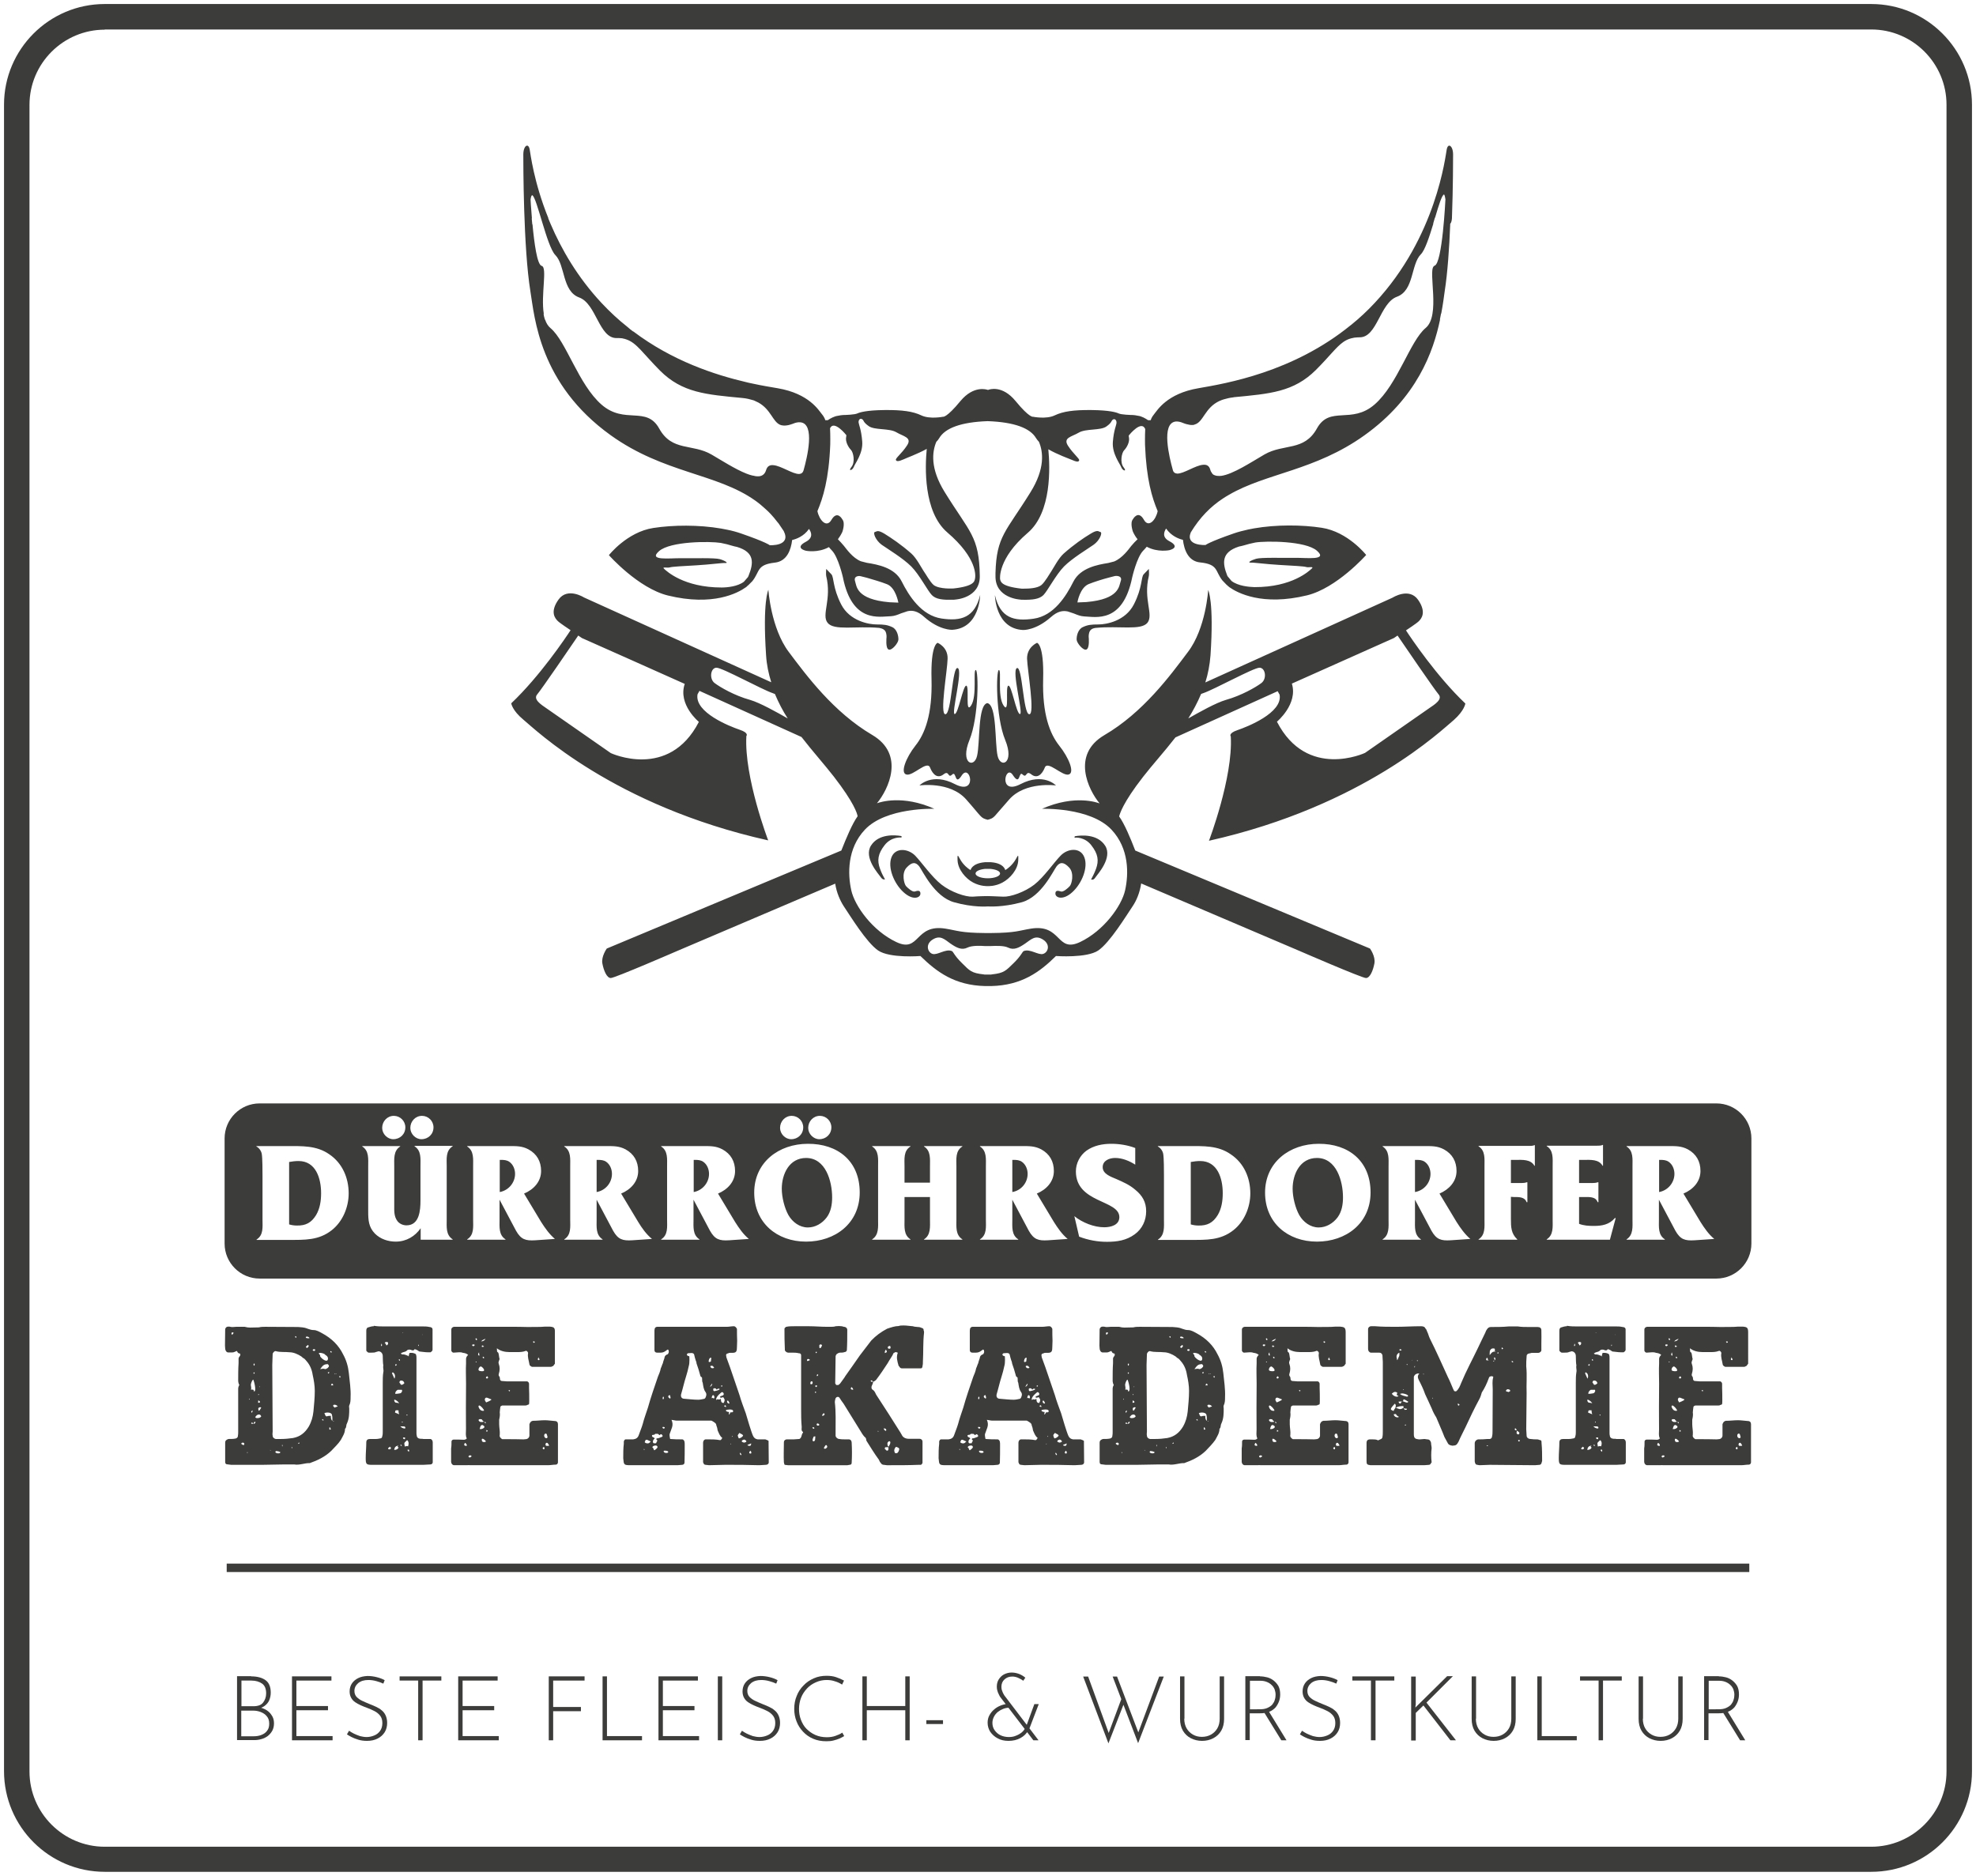 <?xml version="1.0" encoding="utf-8"?>
<!-- Generator: Adobe Illustrator 27.8.1, SVG Export Plug-In . SVG Version: 6.00 Build 0)  -->
<svg version="1.1" id="Ebene_1" xmlns="http://www.w3.org/2000/svg" xmlns:xlink="http://www.w3.org/1999/xlink" x="0px" y="0px"
	 viewBox="0 0 1032 980" style="enable-background:new 0 0 1032 980;" xml:space="preserve">
<style type="text/css">
	.st0{clip-path:url(#SVGID_00000014598426069748394040000003784801053041963648_);}
	.st1{fill:#3C3C3B;}
	.st2{clip-path:url(#SVGID_00000059989747133330493290000014896873819300468145_);}
</style>
<g>
	<defs>
		<rect id="SVGID_1_" x="-24" y="-50" width="1080" height="1080"/>
	</defs>
	<clipPath id="SVGID_00000157989599194502375890000009691548381299413141_">
		<use xlink:href="#SVGID_1_"  style="overflow:visible;"/>
	</clipPath>
	<g style="clip-path:url(#SVGID_00000157989599194502375890000009691548381299413141_);">
		<path class="st1" d="M977.3,977.8H54.7c-29,0-52.6-23.6-52.6-52.6V54.7c0-29,23.6-52.6,52.6-52.6h922.6c29,0,52.6,23.6,52.6,52.6
			v870.6C1029.9,954.3,1006.3,977.8,977.3,977.8z M54.7,15.5c-21.6,0-39.3,17.6-39.3,39.3v870.6c0,21.6,17.6,39.3,39.3,39.3h922.6
			c21.6,0,39.3-17.6,39.3-39.3V54.7c0-21.6-17.6-39.3-39.3-39.3H54.7z"/>
	</g>
	<g style="clip-path:url(#SVGID_00000157989599194502375890000009691548381299413141_);">
		<path class="st1" d="M871.5,711.3h0.5c0,0,0,0.4-0.3,0.4C871.7,711.7,871.5,711.6,871.5,711.3 M876.8,743.2v0.3
			c-0.2,0-0.7-0.3-0.7-0.8C876.5,742.8,876.6,742.8,876.8,743.2 M889.4,726.2v0.4c0,0,0,0.2-0.3,0.2c-0.1-0.2-0.4-0.2-0.4-0.5
			l0.3-0.1H889.4z M901.9,701.5c-0.2-0.2-0.2-0.3-0.5-0.6c0,0,0.3-0.2,0.5-0.2h0.2c0,0,0.3,0.2,0.3,0.5L901.9,701.5z M875.5,709.5
			c-0.2,0-0.3-0.4-0.3-0.4c0-0.1,0-0.1,0.1-0.4c0.2,0,0.7,0.3,0.7,0.6C875.8,709.5,875.8,709.5,875.5,709.5 M872,700h-0.3
			c-0.1-0.2-0.1-0.4-0.3-0.5l0.2-0.4c0.6,0,0.6,0.5,0.6,0.7C872.2,700,872.2,700,872,700 M874.9,702.8c0.2,0.1,0.5,0.1,0.7,0.4
			l0.3,0.1c-0.3,0.3-0.5,0.3-0.8,0.3c-0.2,0-0.4,0-0.4-0.3C874.7,703.2,874.9,702.9,874.9,702.8 M877.2,748c0-0.3-0.1-0.5-0.1-0.6
			c0-0.3,0.1-0.4,0.1-0.4c0.2,0.1,0.3,0.1,0.6,0.4v0.3C877.5,747.7,877.4,747.7,877.2,748 M907.1,757.1c-0.3,0-0.6-0.4-0.6-0.7
			l0.6-0.6c0.3,0.3,0.4,0.6,0.4,0.7C907.5,756.7,907.4,757.1,907.1,757.1 M878,719.6c0,0.6-1.1,0.7-1.1,0c0-0.3,0.3-0.3,0.6-0.7
			C877.7,719.1,878,719.3,878,719.6 M904.9,710.1c0,0.2-0.3,0.4-0.3,0.4c-0.6,0-0.6-0.2-0.6-0.4c0-0.5,0.2-0.7,0.4-1.1
			C904.4,709.4,904.6,709.7,904.9,710.1 M870.5,703.2c-0.7,0-0.8-0.3-0.8-0.6c0,0,0.1-0.3,0.5-0.3c0.3,0,0.6,0,0.9,0.3L870.5,703.2z
			 M873.4,706.6c-0.3,0.5,0.1,0.9,0.1,1.3c0,0.2,0,0.2-0.1,0.2c-0.3,0-0.6-0.2-0.6-0.4l0.2-1L873.4,706.6z M874.3,700.7
			c0.4-0.2,0.6-0.6,1.1-0.8l1.3-0.6C876.1,700.3,875.4,700.7,874.3,700.7 M868.4,761.4L868.4,761.4c-0.3-0.2-0.6-0.2-0.6-0.5
			C867.9,759.6,870.8,760.5,868.4,761.4 M866.7,755.3c-0.6,0-0.9-0.1-1.2-0.5c0-0.4,0.4-0.9,0.4-1.1c0.4,0.2,1,0.7,1,1.3
			C866.9,755,866.9,755.3,866.7,755.3 M908.8,755.3c-0.5,0-0.8-0.1-0.8-0.7c0-0.4,0.2-0.9,0.6-0.9h0.2c0.4,0,1,1.1,1.1,1.5
			C909.4,755.3,909.2,755.3,908.8,755.3 M876.9,753c-0.2,0.1-0.5,0.3-0.7,0.3h-0.4c-0.7,0-1.1-0.3-1.1-1.3
			C874.8,750.8,876.7,752.4,876.9,753 M908.5,751.3c-0.7,0-1.2-0.6-1.2-1.4c0-0.5,0.3-0.9,0.6-1h0.3c0.6,0,0.6,1,0.9,2
			C908.9,750.9,908.8,751.3,908.5,751.3 M875,742.8c-1.9,0.4-3.1-1.9-0.3-1.4C875,742.3,876.6,742.8,875,742.8 M873.6,746.5
			c0.4-1.1,0.4-2.1,1.5-2.1c0.5,0.4,1,0.4,1,1s-1.3,1.1-1.6,1.1H873.6z M873.1,735.1c-0.1,0-0.1-0.1-0.1-0.3c0-0.3,0.1-0.6,0.4-0.6
			c0.7,0,2.5,2,2.5,2.7c-0.3,0.1-0.3,0.1-0.5,0.1C874.3,737,873.5,736.3,873.1,735.1 M877,732.6c-0.2-0.3-0.7-1-0.7-1.4
			c0-0.6,0.3-1.1,0.8-1.1h0.3c0.7,0.3,1.6,0.6,2.3,0.9v0.2C879.1,731.8,877.7,732.3,877,732.6 M875.1,716.3h-0.2
			c-0.3,0-1.9,0-1.9-0.8c0-0.7,0.4-1.4,1.1-1.7h0.2C875.4,714.3,876.9,716.3,875.1,716.3 M910.2,693h-2.4c-3,0.3-6.1,0.1-9.3,0.2
			c-3.7-0.1-5.3-0.1-6.6-0.1h-31.7c-0.8,0.1-1.4,0.7-1.4,1.4v11c0,0.4,0.6,1.1,1.1,1.1c0.9,0,2.1-0.2,3-0.2c0.6,0,1.2,0,2,0.3
			c1,0.1,2,0.4,2.7,1.1c-0.5,0.4-1.1,1.2-1.1,2v2.4c-0.2,3.4,0,6.9,0,10.6c-0.2,20.6,0.1,23.4-0.1,26.1c0,0.9,0.1,1.9,0.5,2.5
			c-0.6,0.6-1,0.7-1.6,0.7h-0.1c-1.7-0.1-3.7-0.1-5.1-0.1c-0.6,0-1.2,0.4-1.2,1c0,1.2,0,2.5-0.2,3.6v7c0,0.9,0.7,1.8,1.6,1.8h6.2
			c0.9-0.1,1.9,0,2.7,0h40.1c1.4,0,2.7-0.3,4.1-0.3c0.6,0,1.1-0.6,1.1-1.2V744c0-1-0.5-1.7-1.8-1.7c-1.5-0.1-3.5-0.4-5-0.4
			c-2,0-4.2,0.3-6.3,0.3c-0.9,0.1-1.5,0.8-1.8,1.8v5.9c0,0.9-0.8,1.9-2,1.9c-0.3,0-0.7,0.1-1,0.1h-0.2c-3.2-0.1-5.8-0.1-9-0.1h-2
			c-0.7-0.4-1.6-1.2-1.3-2.2c0.2-1.9-0.3-3.8-0.3-5.6v-2.4c0.3-1.3,0.5-2.5,0.3-3.8c0-0.8,0.2-1.6,0.3-2.7c0-0.6,0.6-0.7,1-0.9h12
			c0.4,0,0.7,0,1.1-0.3c0.3,0,0.9-0.3,0.9-0.4c0.1-0.7,0.1-1.3,0.1-1.9c0-2.3,0-4.4-0.1-6.6v-2.2c0-0.6-0.7-1.2-1-1.2h-10.6
			c-0.8,0-1.8-0.2-2.6-0.2c-0.6,0-0.9-0.5-1-1c0-0.3,0-0.7-0.2-1.2c-0.4-0.4-0.6-0.9-0.4-1.5c0.6-1.9,0.6-3.6,0-5.2
			c-0.2-0.6-0.2-1,0.1-1.6c0-0.3,0.3-0.7,0.3-1c-0.3-1-0.3-2.2-0.6-3.1c0-0.3-0.5-0.4-0.7-0.8c0-0.7-0.1-1.3-0.1-1.7
			c1.7,1.4,4.1,2,6.6,2h3.8c1.7,0,3.1,0,4.7-0.6l0.1-0.1c0.6,0,1.2,0.7,1.2,1.2c-0.4,2.1,0.4,3.9,0.7,5.9c0,0.6,0.7,1,1.3,1.3h9.7
			c0.4,0,0.6,0,1-0.3c0.6,0,0.9-1,1.3-1.3V696C913,693.5,912.4,693.2,910.2,693 M832,745.1c0.1,0,0.1,0,0.2-0.1v0.1H832z M843.7,697
			v0.3h-0.2L843.7,697z M833.4,696.4v-0.3l0.3,0.2L833.4,696.4z M833.2,743.2c-0.3-0.6-0.3-0.6,0-0.6c0.2,0,0.2,0.3,0.2,0.3
			L833.2,743.2z M841.5,702.5h0.3c0.1,0,0.1,0,0,0.4c0,0-0.3,0.2-0.3,0.3V702.5z M835.6,739.4L835.6,739.4l-0.3-0.1l0.2-0.3h0.4
			C835.9,739.4,835.9,739.4,835.6,739.4 M832.9,755.5c-0.1-0.2-0.3-0.2-0.6-0.4c0,0-0.1-0.2,0-0.4h0.3c0,0,0.2,0,0.2,0.2
			C832.9,755.1,832.9,755.3,832.9,755.5 M831.7,710.8L831.7,710.8c-0.1-0.2-0.3-0.2-0.3-0.4c0-0.1,0-0.4,0.2-0.4
			c0.1,0,0.4,0.3,0.4,0.4C832,710.6,832,710.8,831.7,710.8 M822.6,702.6c0,0.3,0,0.5-0.3,0.5h-0.2c0,0-0.1,0,0-0.2
			c0-0.4,0.2-0.6,0.2-1.1C822.6,702.3,822.6,702.5,822.6,702.6 M829.8,713.5c-0.1,0-0.3-0.3-0.3-0.5l0.3-0.4c0.3,0,0.5,0.3,0.6,0.3
			L829.8,713.5z M836.6,758.4c-0.4-0.4-0.6-0.6-0.6-0.8c-0.1,0,0-0.3,0-0.3h0.7C836.9,757.8,836.7,758,836.6,758.4 M834.5,751.8
			h-0.3c-0.6-0.2-0.7-0.6-0.6-0.8c0.2-0.1,0.3-0.1,0.6-0.1S835,751,834.5,751.8 M826.4,757.1c-0.1,0-0.3,0-0.5-0.1
			c0-0.2-0.2-0.6,0-0.6c0.2-0.2,0.5-0.3,0.8-0.7c0.2,0.4,0.3,0.4,0.6,0.5C827.3,756.8,827,757.1,826.4,757.1 M833.4,745.1
			c0.6,0,0.9,0,1.3,0.3c0.2,0.2,0,0.6,0,0.8h-0.6c-0.9-0.2-1.5-0.6-1.9-1.1H833.4z M824,701.4c0.5-0.4,1.1-0.6,1.8-0.1
			c-0.1,0.5,0,0.7-0.1,0.9c-0.1,0.2-0.4,0.5-0.7,0.6c-0.2,0-0.2-0.2-0.3-0.5C824.5,702,824.3,701.7,824,701.4 M831.6,733.1
			c-0.6-0.3-1.3-0.3-1.9-0.4c-0.3-0.2-0.7-0.6-0.7-1.2v-0.3h0.4C830.3,731.6,831.1,732.2,831.6,733.1 M829.1,720.2l-1.3-2.9l0.5-0.5
			l0.2,0.3c0.2,0.2,0.6,0.4,0.7,0.8C829.5,718.7,829.5,719.4,829.1,720.2 M829.4,737.9c0.2-1.2,0.2-1.2,0.9-1.2h0.9
			c0,0.5,0.1,1.5,0.4,2.1C830.8,738.5,830.2,738.2,829.4,737.9 M830.8,755.6c0,0.2,0,0.5,0.5,0.5c-0.5,1.1-1.5,1.3-2.3,1.3
			c0.1-1.3,0.8-2.2,2.3-2.2C831,755.4,830.8,755.4,830.8,755.6 M832.9,723.4c-0.3,0-0.6-0.1-0.7-0.6c-0.2-0.1-0.2-0.3-0.5-0.6
			c0-0.5,0.3-0.9,0.6-1h0.5c0.6,0,1.2,0.4,1.3,1c0.2,0,0.2,0.3,0.2,0.3C834.1,722.8,833.4,723.4,832.9,723.4 M835.6,752.4h0.3
			c0.8,1,0.7,1.9,0.3,3.2c-0.2-0.2-0.3-0.2-0.6-0.2c-0.3,0-0.7,0.2-1.2,0.2c0.3-0.8-0.8-1.6,0.6-2.6L835.6,752.4z M829.5,728.1
			c0-1.1,0.6-1.6,1.3-2.1h2.2c0,0.3,0.3,0.6,0,0.9c-0.1,0.6-0.7,1-1.3,1C830.8,728.1,830.3,728.1,829.5,728.1 M818.3,692.8
			c-1.1,0-1.9,0.3-2.9,0.6c-0.2,0-0.7,0.3-0.8,0.7c-0.2,0.3-0.2,0.9-0.2,1.4v10.1c0.2,0.3,0.8,1,1.3,1h1.3c1,0,1.9,0,2.6-0.4
			c0.5,0,0.8-0.3,1.2-0.3c1.2,0,2.2,1.1,2.2,2.4c0.1,1.8,0,3.5,0.3,5c-0.3,1.3,0.3,2.3,0,3.5c-0.3,1.8-0.3,3.8-0.3,5.6V748
			c0,0.8,0,1.5-0.3,2.4c0,0.5-0.4,1-1,1c-0.6,0.1-1.3,0.3-2.3,0.3h-3c-1.3,0-2,0.5-2,1.8c0,2.6-0.3,5.5-0.3,8.1
			c0,3.4,0.3,3.6,3.6,3.6h26.5c1.1,0,2.3-0.2,3.7-0.2c0.6,0,1.2-0.5,1.2-1.1v-10.5c0-0.9-0.6-1.7-1.3-1.7h-3.6c-0.7-0.2-1.3,0-2-0.2
			c-0.6,0-1.4-0.7-1.4-1.3c-0.2-0.7-0.2-1.2-0.2-1.8v-39c0-0.7,0-1.1-0.2-1.7c0-0.2-0.2-0.4-0.4-0.5c-0.8-0.4-1.5-0.5-2.3-0.5h-0.4
			c-0.2,0-0.4,0.1-0.4,0.2c-0.2,0.6-0.2,1-0.4,1.6l0.4-0.2l-0.2,0.2c-0.2,0-0.4,0-0.4-0.2c-1.1-0.4-1.8-0.8-2.7-0.8h-0.6l-0.2-0.2
			c-0.3-0.1-0.3-0.1-0.3-0.4c0,0,0-0.1,0.3-0.1c0.9-0.7,1.8-0.4,2.7-1.2c0.3-0.5,1-0.6,1.4-0.6c0.4,0,1,0.1,1.3,0.4h0.6
			c0.5,0,0.7-0.3,0.9-0.7h0.3l-0.3,0.1c0.7,0.2,1.1,0.3,1.5,0.6c0.4,0.2,0.7,0.6,1,0.6c1.3,0.1,2.9,0.4,4.1,0.4h1.7
			c0.4-0.3,1-0.7,1-1.3v-10.6c0-0.9-0.8-1.3-1.6-1.3c-1.3-0.3-2.4-0.3-3.4-0.3h-20.5c-1.6,0-3.1,0-4.9-0.3H818.3z M737.4,710.6
			c0,0,0-0.2,0.3-0.2C737.7,710.6,737.4,710.6,737.4,710.6 M743.5,718.1c0-0.2-0.2-0.2-0.2-0.2c0-0.3,0-0.3,0.2-0.3h0.1
			C743.6,717.9,743.5,717.9,743.5,718.1 M748.1,730.6v-0.4h0.3C748.4,730.6,748.1,730.6,748.1,730.6 M732.8,726L732.8,726
			c0-0.3,0-0.3,0.2-0.3c0,0,0.2,0.2,0.2,0.3H732.8z M780.1,711.2L780.1,711.2c-0.4-0.2-0.4-0.2,0-0.4h0.4L780.1,711.2z M735,713
			c-0.4,0-0.4-0.1-0.3-0.4c0.3,0,0.3,0,0.5,0.3C735,712.9,735,713,735,713 M740.3,711c-0.4,0-0.4-0.5,0-0.4
			C740.7,710.7,740.6,710.9,740.3,711 M734.1,744.7L734.1,744.7c-0.5-0.1-0.5-0.4-0.2-0.5h0.4L734.1,744.7z M776.7,755.4l-0.3-0.2
			c0.3-0.2,0.3-0.2,0.5-0.2c0,0,0.2,0.2,0.2,0.4H776.7z M738.9,714.5c-0.3-0.7-0.3-0.7,0.1-1C739,713.6,739,713.9,738.9,714.5
			 M782.6,707c-0.6,0-0.6-0.1-0.6-0.2c0-0.3,0.3-0.3,0.3-0.3h0.3C782.7,706.5,782.7,706.5,782.6,707
			C782.7,706.9,782.6,706.9,782.6,707 M790.1,711.6h-0.4c-0.2-0.3-0.2-0.4-0.3-0.4c0.1-0.2,0.3-0.2,0.3-0.2h0.1
			c0.3,0,0.3,0.3,0.6,0.3L790.1,711.6z M784.4,704.8c0-0.3-0.2-0.5-0.2-0.5c0-0.1,0.2-0.4,0.2-0.4c0.2,0,0.2,0,0.3,0.3l0.4,0.1
			C784.7,704.8,784.7,704.8,784.4,704.8 M793.8,752.7l-0.6,0.3l-0.2-0.1c0-0.2-0.3-0.6,0-0.6C793.6,752,793.7,752.4,793.8,752.7
			 M731.5,705.5h-0.4c-0.1,0-0.1-0.3-0.3-0.4l0.2-0.2c0-0.1,0.1-0.1,0.5-0.1c0,0,0.2,0,0.2,0.1c0.1,0,0.1,0.2,0.1,0.3h0.3l-0.3,0.3
			v-0.3C731.7,705.5,731.5,705.5,731.5,705.5 M762.3,733.8c0,0-0.3,0.3-0.3,0.4h-0.3c0,0-0.3-0.1-0.3-0.3v-0.8
			C761.7,733.3,762,733.5,762.3,733.8 M792.1,747.2c-0.2-0.1-0.6-0.1-0.7-0.1c-0.3-0.2-0.3-0.4-0.3-0.7c0-0.2,0.3-0.2,0.4-0.2h0.2
			C791.9,746.7,792.1,746.9,792.1,747.2 M780.3,709.1c0.2,0,0.4,0,0.6,0.3c0.2,0.5,0,0.9-0.2,1.2
			C780.5,710.3,780.3,709.7,780.3,709.1 M734.8,735.9v0.2c0,0.3-0.5,0.4-1.1,0.4c-0.2-0.1-0.6-0.9-0.6-1
			C733.3,735.7,733.7,735.9,734.8,735.9 M776.7,709.3c0.4,0.4,0.4,1,0.4,1.5l0.4-0.2v0.2h-0.4c-0.2-0.2-0.4-0.2-0.7-0.2
			c-0.3-0.3-0.3-0.6-0.1-0.9C776.4,709.4,776.4,709.3,776.7,709.3 M731.4,733.2c-0.6,0-0.9-0.5-1-1c0.4-0.1,1.6-0.1,1.8-0.1
			C731.7,732.5,731.6,733.2,731.4,733.2 M793.2,749.3c-1.6,0-1.1-1.2-0.9-2C792.5,747.8,794.2,748.1,793.2,749.3 M787.9,727.2
			c-0.3-0.2-0.8-0.2-1.1-0.3l-0.3-0.3c0-0.1,0-0.3,0.3-0.6c0.1-0.1,0.4-0.3,0.8-0.3c0.3,0,0.6,0.2,0.9,0.3c0,0,0.3,0.5,0.3,0.6
			c0,0-0.5,0.3-0.6,0.4L787.9,727.2z M730.3,739.9c0.1,0.1,0.4,0.3,0.1,0.3c0,0.2-0.2,0.2-0.5,0.2c-0.8,0-1.5-0.4-1.8-1
			c-0.3-0.4-0.3-0.7,0.3-0.7h0.7C729.2,739.3,729.7,739.6,730.3,739.9 M732.4,731.9h0.4c0-0.7,0.3-0.9,0.4-0.9
			c0.9,0.2,1.6,0.9,2.3,1.2c-0.1,0.3-0.4,0.5-0.7,0.5C733.8,732.5,733.1,732.1,732.4,731.9 M730.8,706.6c0.1,0.4,0.1,1,0,1.7
			c-0.5,0.8-1.2,3.4-1.2,1.6C729.1,708.5,729.4,707.3,730.8,706.6 M732.4,727.9c0.7,0,3,0.6,3,1.3c0,0.3-0.3,0.3-0.6,0.4
			c-1.6-0.5-2.6-0.5-3.7-1.5h0.5C731.7,727.9,732.2,727.9,732.4,727.9 M732.8,734.5c0.4,0,0,0.5,0.3,0.9c-0.9,0.5-1.4,0.7-2,0.7
			c-0.3,0-1.5-0.4-2.1-0.8C730.1,734.8,731.1,734.5,732.8,734.5 M729.8,727.7c-0.3,0.4-0.3,0.7-0.3,0.9c0,0.2,0.3,0.5,0.9,0.5
			c-0.3,0.5-0.6,0.5-1,0.5c-0.6,0-1.9-0.5-2.5-1.6c0.6-0.5,1.1-0.9,1.7-0.9C729.2,727.1,729.8,727.5,729.8,727.7 M778,707.9
			c0-0.9,0-1.3,0.1-2.2c0.3-0.7,0.8-1.3,1.5-1.3h0.5c0.6,0,0.7,0.3,0.6,0.9c0,0.1,0,0.4-0.3,0.8c0.3-0.1,0.4-0.4,0.6-0.4l0.1,0.3
			h-0.3c0,0-0.1,0-0.4,0.1c-0.8,0-0.9,0.2-1.4,0.6L778,707.9z M729,734.5c0,0.2-0.2,0.3-0.2,0.8h0.1c-0.2,0.2-1,1.3-1.1,1.8
			c-0.8-0.4-1.4-0.6-1.4-1c0-0.7,1.5-2.2,2-2.8C728.8,733.3,729,734.1,729,734.5 M742.2,692.8c-4.6,0-8.8,0.3-13,0.3
			c-3.7,0-7.5,0-11-0.3h-2.1c-0.9,0-1.6,0.7-1.6,1.5v10.1c0,0.5,0,0.8,0.2,1.2c0,0.2,0.7,1,1.2,1h4.4c1,0,1.4,0.5,1.7,1.3
			c0,1.4,0.2,2.3,0.2,3.5v36c0,1.2,0,2.3-0.2,3.3c0,0.4-0.4,0.9-0.7,1c-0.6,0.2-1.1,0.6-1.6,0.7c-0.9-0.5-1.9-0.5-2.9-0.5h-1.3
			c-1.2,0-1.8,0.7-1.8,1.7v9.6c0,1.6,0.2,2,2.1,2.2h28c0.9,0,1.8-0.2,2.6-0.2c0.3,0,1-0.5,1-1c0-0.1,0.3-0.1,0.3-0.3
			c-0.3-2.5-0.3-4.9,0-7.4c0-0.9-0.3-1.7-0.3-2.8c-0.3-1.1-0.8-1.8-2-1.8c-0.4,0-1.1-0.2-1.4-0.2c-0.8,0-1.7,0.2-2.4,0.2h-0.6
			c-1.9-0.2-2.6-0.6-2.6-2.7v-30c0.3-0.8,0.7-1.4,1.9-1.7h1c-1,0.9-1,2.1-0.3,3.4c1.3,2.5,2.4,4.8,3.3,7.4c1.3,2.7,2.3,5,3.5,7.6
			c0.6,1.6,1.4,3.1,2.3,4.5c1.4,3.4,3,6.9,4.3,10.3l1.8,3.3c0.4,0.7,1,1,2.4,1.2c2-0.1,2.2-0.5,3.1-2c1.1-2.6,2.5-5.2,3.7-7.7
			c2.3-5,4.7-10,7.2-14.6c0.6-1.1,1-2.4,1.3-3.5c1.5-2.3,2.6-4.6,3.7-7.6c0.1-0.6,0.7-0.9,1.5-0.9c0.4,0,0.8,0.3,0.8,0.5
			c-0.7,2.1-0.3,4.2-0.3,6.3c-0.1,7.2,0,14.5-0.1,21.7c0,1,0,2.1-0.3,3.2c0,0.5-0.6,1.1-1.2,1.1h-1.2c-1.8,0.2-3,0.2-4.8,0.2
			c-0.6,0-1.8,0.8-1.8,2v9.3c0,0.6,0.2,0.9,0.2,1c0.1,0.6,0.6,1,1.2,1c0.3,0,0.7,0.2,1.1,0.2c2,0,3.6-0.2,5.3-0.2h0.3
			c7.8,0,15.6,0.2,23.4,0.2c0.7,0,1.6-0.2,2.4-0.2c0.4,0,0.9-0.5,1-1c0-0.3,0.3-0.8,0.3-1c0-3.3,0-6.2-0.3-9.3c0-0.3,0-0.7-0.1-1.2
			c0-0.1-0.2-0.3-0.5-0.4c-0.5,0-1-0.4-1.6-0.4c-1.2,0-2.3,0-3.5-0.2c-1.1,0-2.1-0.7-2.1-1.7c0-1.2-0.2-2.3-0.2-3.4
			c0-6.2,0.2-12.3,0.2-18.8c-0.2-4.4,0.3-9.4-0.2-14.1c0-1.6,0-3.2,0.2-5.1c0-0.2,0-0.8,0.3-1c0.2-0.4,0.7-0.5,1.1-0.6
			c0.4,0,1-0.3,1.3-0.3h3.5c0.6,0,1.5-0.7,1.5-1.3v-3.7c0-2.3,0.1-4.5,0-6.8c0-1.1-0.7-1.7-2-1.7h-4.4c-2.1,0-4,0-5.9-0.3h-4.8
			c-3.1,0.3-6.3,0.3-9.3,0.3c-0.8,0-1.5,0.4-2,1.2c-0.3,0.4-0.7,1.1-0.9,1.8c-1.2,2.6-2.6,5.2-3.8,7.9c-2.9,6.1-6.1,11.9-8.8,18.4
			c-0.6,1.5-1.2,3.1-2.5,4.2c0,0.1-0.4,0.1-0.6,0.1c-0.1,0-0.6-0.1-0.6-0.3c-0.1-0.3-0.4-0.6-0.5-1c-0.9-2-1.6-4-2.7-6.1
			c-3.1-6.7-6-13.4-9.4-20.1c-0.6-1.2-0.9-2.7-1.5-3.8c-0.2-0.7-0.4-1.1-0.9-1.6C744.1,693,743,692.8,742.2,692.8 M661.2,711.3h0.5
			c0,0,0,0.4-0.3,0.4C661.4,711.7,661.2,711.6,661.2,711.3 M666.6,743.2v0.3c-0.2,0-0.7-0.3-0.7-0.8
			C666.3,742.8,666.4,742.8,666.6,743.2 M679.1,726.2v0.4c0,0,0,0.2-0.3,0.2c-0.1-0.2-0.4-0.2-0.4-0.5l0.3-0.1H679.1z M691.6,701.5
			c-0.2-0.2-0.2-0.3-0.5-0.6c0,0,0.3-0.2,0.5-0.2h0.2c0,0,0.3,0.2,0.3,0.5L691.6,701.5z M665.2,709.5c-0.2,0-0.3-0.4-0.3-0.4
			c0-0.1,0-0.1,0.1-0.4c0.2,0,0.7,0.3,0.7,0.6C665.6,709.5,665.6,709.5,665.2,709.5 M661.7,700h-0.3c-0.1-0.2-0.1-0.4-0.3-0.5
			l0.2-0.4c0.6,0,0.6,0.5,0.6,0.7C661.9,700,661.9,700,661.7,700 M664.6,702.8c0.2,0.1,0.5,0.1,0.7,0.4l0.3,0.1
			c-0.3,0.3-0.5,0.3-0.8,0.3c-0.2,0-0.4,0-0.4-0.3C664.4,703.2,664.6,702.9,664.6,702.8 M667,748c0-0.3-0.1-0.5-0.1-0.6
			c0-0.3,0.1-0.4,0.1-0.4c0.2,0.1,0.3,0.1,0.6,0.4v0.3C667.3,747.7,667.2,747.7,667,748 M696.9,757.1c-0.3,0-0.6-0.4-0.6-0.7
			l0.6-0.6c0.3,0.3,0.4,0.6,0.4,0.7C697.3,756.7,697.2,757.1,696.9,757.1 M667.8,719.6c0,0.6-1.1,0.7-1.1,0c0-0.3,0.3-0.3,0.6-0.7
			C667.5,719.1,667.8,719.3,667.8,719.6 M694.6,710.1c0,0.2-0.3,0.4-0.3,0.4c-0.6,0-0.6-0.2-0.6-0.4c0-0.5,0.2-0.7,0.4-1.1
			C694.1,709.4,694.3,709.7,694.6,710.1 M660.3,703.2c-0.7,0-0.8-0.3-0.8-0.6c0,0,0.1-0.3,0.5-0.3c0.3,0,0.6,0,0.9,0.3L660.3,703.2z
			 M663.1,706.6c-0.3,0.5,0.1,0.9,0.1,1.3c0,0.2,0,0.2-0.1,0.2c-0.3,0-0.6-0.2-0.6-0.4l0.2-1L663.1,706.6z M664,700.7
			c0.4-0.2,0.6-0.6,1.1-0.8l1.3-0.6C665.9,700.3,665.1,700.7,664,700.7 M658.2,761.4L658.2,761.4c-0.3-0.2-0.6-0.2-0.6-0.5
			C657.6,759.6,660.6,760.5,658.2,761.4 M656.4,755.3c-0.6,0-0.9-0.1-1.2-0.5c0-0.4,0.4-0.9,0.4-1.1c0.4,0.2,1,0.7,1,1.3
			C656.6,755,656.6,755.3,656.4,755.3 M698.5,755.3c-0.5,0-0.8-0.1-0.8-0.7c0-0.4,0.2-0.9,0.6-0.9h0.2c0.4,0,1,1.1,1.1,1.5
			C699.1,755.3,698.9,755.3,698.5,755.3 M666.7,753c-0.2,0.1-0.5,0.3-0.7,0.3h-0.4c-0.7,0-1.1-0.3-1.1-1.3
			C664.5,750.8,666.5,752.4,666.7,753 M698.2,751.3c-0.7,0-1.2-0.6-1.2-1.4c0-0.5,0.3-0.9,0.6-1h0.3c0.6,0,0.6,1,0.9,2
			C698.6,750.9,698.5,751.3,698.2,751.3 M664.7,742.8c-1.9,0.4-3.1-1.9-0.3-1.4C664.7,742.3,666.4,742.8,664.7,742.8 M663.3,746.5
			c0.4-1.1,0.4-2.1,1.5-2.1c0.5,0.4,1,0.4,1,1s-1.3,1.1-1.6,1.1H663.3z M662.8,735.1c-0.1,0-0.1-0.1-0.1-0.3c0-0.3,0.1-0.6,0.4-0.6
			c0.7,0,2.5,2,2.5,2.7c-0.3,0.1-0.3,0.1-0.5,0.1C664,737,663.2,736.3,662.8,735.1 M666.8,732.6c-0.2-0.3-0.7-1-0.7-1.4
			c0-0.6,0.3-1.1,0.8-1.1h0.3c0.7,0.3,1.6,0.6,2.3,0.9v0.2C668.8,731.8,667.5,732.3,666.8,732.6 M664.8,716.3h-0.2
			c-0.3,0-1.9,0-1.9-0.8c0-0.7,0.4-1.4,1.1-1.7h0.2C665.1,714.3,666.7,716.3,664.8,716.3 M699.9,693h-2.4c-3,0.3-6.1,0.1-9.3,0.2
			c-3.7-0.1-5.3-0.1-6.6-0.1H650c-0.8,0.1-1.4,0.7-1.4,1.4v11c0,0.4,0.6,1.1,1.1,1.1c0.9,0,2.1-0.2,3-0.2c0.6,0,1.2,0,2,0.3
			c1,0.1,2,0.4,2.7,1.1c-0.5,0.4-1.1,1.2-1.1,2v2.4c-0.2,3.4,0,6.9,0,10.6c-0.2,20.6,0.1,23.4-0.1,26.1c0,0.9,0.1,1.9,0.5,2.5
			c-0.6,0.6-1,0.7-1.6,0.7h-0.1c-1.7-0.1-3.7-0.1-5.1-0.1c-0.6,0-1.2,0.4-1.2,1c0,1.2,0,2.5-0.2,3.6v7c0,0.9,0.7,1.8,1.6,1.8h6.2
			c0.9-0.1,1.9,0,2.7,0h40.1c1.4,0,2.7-0.3,4.1-0.3c0.6,0,1.1-0.6,1.1-1.2V744c0-1-0.5-1.7-1.8-1.7c-1.5-0.1-3.5-0.4-5-0.4
			c-2,0-4.2,0.3-6.3,0.3c-0.9,0.1-1.5,0.8-1.8,1.8v5.9c0,0.9-0.8,1.9-2,1.9c-0.3,0-0.7,0.1-1,0.1h-0.2c-3.2-0.1-5.8-0.1-9-0.1h-2
			c-0.7-0.4-1.6-1.2-1.3-2.2c0.2-1.9-0.3-3.8-0.3-5.6v-2.4c0.3-1.3,0.5-2.5,0.3-3.8c0-0.8,0.2-1.6,0.3-2.7c0-0.6,0.6-0.7,1-0.9h12
			c0.4,0,0.7,0,1.1-0.3c0.3,0,0.9-0.3,0.9-0.4c0.1-0.7,0.1-1.3,0.1-1.9c0-2.3,0-4.4-0.1-6.6v-2.2c0-0.6-0.7-1.2-1-1.2h-10.6
			c-0.8,0-1.8-0.2-2.6-0.2c-0.6,0-0.9-0.5-1-1c0-0.3,0-0.7-0.2-1.2c-0.4-0.4-0.6-0.9-0.4-1.5c0.6-1.9,0.6-3.6,0-5.2
			c-0.2-0.6-0.2-1,0.1-1.6c0-0.3,0.3-0.7,0.3-1c-0.3-1-0.3-2.2-0.6-3.1c0-0.3-0.5-0.4-0.7-0.8c0-0.7-0.1-1.3-0.1-1.7
			c1.7,1.4,4.1,2,6.6,2h3.8c1.7,0,3.1,0,4.7-0.6l0.1-0.1c0.6,0,1.2,0.7,1.2,1.2c-0.4,2.1,0.4,3.9,0.7,5.9c0,0.6,0.7,1,1.3,1.3h9.7
			c0.4,0,0.6,0,1-0.3c0.6,0,0.9-1,1.3-1.3V696C702.8,693.5,702.1,693.2,699.9,693 M592.1,724.6c0-0.2-0.1-0.3,0.2-0.3l0.2,0.1
			C592.3,724.4,592.3,724.6,592.1,724.6 M630.9,742.2l0.2,0.3h-0.4C630.7,742.5,630.7,742.2,630.9,742.2 M598,757.8
			c-0.2,0-0.3,0-0.3-0.2C597.7,757.3,597.8,757.3,598,757.8 M631.2,717.9l0.1-0.3C631.7,717.6,631.7,717.9,631.2,717.9 M632.3,717.5
			c0,0.1-0.3,0.4-0.4,0.4C631.9,717.6,631.9,717.5,632.3,717.5 M585.8,759l-0.1-0.3l0.1-0.1c0.3,0,0.3,0.1,0.3,0.1
			S586.1,759,585.8,759 M586.7,730.8c0-0.1,0-0.1,0.3-0.1v0.4C586.9,731.1,586.7,731.3,586.7,730.8 M591.6,728.7c0,0-0.1,0-0.1-0.2
			c0,0,0.1-0.2,0.5-0.2C592,728.5,592,728.7,591.6,728.7 M604,754.5c0,0.4,0.2,0.6,0.2,1c-0.3,0-0.3,0-0.3-0.4
			C603.9,754.9,603.9,754.7,604,754.5 M609.2,756.6c-0.1,0-0.4-0.4-0.4-0.4l0.3-0.3C609.2,755.9,609.3,756.2,609.2,756.6 M612.9,754
			c-0.1,0.2-0.1,0.2-0.5,0.2h-0.1C612.3,753.9,613.1,753,612.9,754 M625.1,742c-0.1,0-0.1-0.1-0.3-0.4l0.3-0.3l0.6,0.6
			C625.6,741.9,625.4,742,625.1,742 M589.2,717.6c0,0-0.2,0-0.2-0.3c0-0.5,0.3-0.3,0.4-0.4c0.1,0.2,0.2,0.3,0.2,0.4
			C589.6,717.5,589.4,717.6,589.2,717.6 M611.1,698.7c-0.5,0-0.3-0.7-0.3-0.7c0.2,0,0.6,0,0.6,0.6
			C611.4,698.6,611.4,698.9,611.1,698.7 M634.4,719.6c-0.4,0-0.5-0.2-0.7-0.4l0.3-0.4C634.4,718.8,634.4,719,634.4,719.6
			 M628.3,717.5c-0.2,0-0.4-0.4-0.4-0.4c0-0.3,0.2-0.3,0.8-0.3C628.7,717.1,628.5,717.3,628.3,717.5 M629.7,706.5
			c-0.5,0-0.5-0.4-0.5-0.4c0-0.3,0.2-0.3,0.3-0.3c0.2,0,0.2,0.3,0.5,0.4C630,706.5,630,706.5,629.7,706.5 M588.5,736.7
			c0,0.5,0,0.9-0.4,1.3c0-0.1-0.3-0.4-0.3-0.4C587.8,737.2,588.4,736.8,588.5,736.7 M589.1,743.8c-0.3,0-0.9-0.1-1.3-0.1
			c0-0.6,0.3-0.6,0.6-0.6C588.5,743.5,589,743.7,589.1,743.8 M589,712.6c0,0,0.2-0.1,0.2-0.3c0.2,0,0.4,0,0.4,0.3
			C589.6,713.8,589,713.5,589,712.6 M589.1,743.8c0-0.1-0.1-1.1,0.9-1.1C590,743.7,589.6,743.5,589.1,743.8 M628.9,746.8
			c-0.2,0.3-0.2-0.6-0.2-1l0.2-0.2c0.4,0,0.3,0.5,0.6,1.1C629.3,746.8,629.2,746.8,628.9,746.8 M630.7,723.7h-1.2
			c0.5-0.4,0.2-1,0.6-0.9C630.5,722.8,630.7,723.3,630.7,723.7 M591.6,731.5c0.5,0.4,0.9,0.4,0.9,1c-0.2,0.2-0.5,0.3-1,0.3
			C591.5,732.7,591.6,731.9,591.6,731.5 M578.6,696c0,0.7,0,0.7-0.8,1.3c0-0.4-0.2-0.3-0.2-0.9C577.6,696.3,577.6,696,578.6,696
			 M620.6,705.7c-0.1,0-0.6-0.2-0.6-0.5c0-0.1,0.3-0.4,0.6-0.4c0.6,0,0.7,0.1,0.7,0.3C621.3,705.5,621.2,705.7,620.6,705.7
			 M617.9,699.1c-0.4,0-1.6,0-1.6-0.5c0-0.4,0.5-0.4,0.9-0.4c0.1,0,1,0.5,1,0.7C618.2,698.9,618.2,699.1,617.9,699.1 M616.3,703.5
			c0.3-0.3,0.9-0.6,1-0.9c0.2,0,0.5,0.3,0.5,0.5c0,0.5-0.5,0.8-0.9,1.1C616.8,704.2,616.6,703.9,616.3,703.5 M583.8,754.9
			c0.2,0-0.7-0.2-1.1-0.7c0-0.3,0.3-0.6,1-0.6c0.1,0,0.6,0.3,0.6,0.6C584.3,754.7,584,754.9,583.8,754.9 M592,737
			c-0.4-0.4-0.4-0.5-0.4-1.2c0-0.4,0.4-0.5,0.9-0.7c0.2,0,0.6,0,0.6,0.3C592.7,736.2,592.3,736.6,592,737 M631.3,735.3
			c-0.1-0.2-0.5-0.5-0.7-0.8c0,0-0.2-0.7,0.7-0.7c0.7,0,1.2,0.3,1.7,0.9C632.5,734.8,631.9,735.1,631.3,735.3 M601.8,759.2
			c-0.4,0-1.2-0.2-1.4-0.6c0-0.2,0.2-0.6,0.4-0.6c0.8,0,2.2,0.4,2.2,0.6C603,759.2,602.1,759.2,601.8,759.2 M592,738.9
			c0.5,0,1.1,0.5,1.1,1.1c-0.6,0.6-1.1,0.8-2.2,0.8c-0.1,0-0.7,0-0.9-0.6c0.2-0.2,0.6-0.6,0.8-0.9C591.3,739,591.6,738.9,592,738.9
			 M630.1,739.3c0.2,0.6,0.2,1.6,0.2,2.6v0.3c-0.6-0.3-0.8-1.3-0.8-2v-0.6c-0.5,0-1.6,0-2.1,0.3c-0.9,0-0.9-1.2-1.3-1.7
			C627.4,737.6,630.1,737.8,630.1,739.3 M623.8,715.2c1.3-1.7,1.8-2.6,4-2.6c0.2,0.3,0.6,0.6,0.6,0.9c0,0.7-1.1,1.7-2.1,1.7
			c-0.3-0.2-0.8-0.2-1-0.2C625,715,624.1,715.2,623.8,715.2 M589.2,726.9c0-1.2-0.6-1-1.6-1c0.2-0.2,0.2-0.6,0.2-0.9
			c0-0.6-0.2-1.1-0.2-1.6c0-0.6,0.7-2.7,1.3-2.7C589.2,721.3,590.9,726.9,589.2,726.9 M623.8,708.5v-0.4c0-0.4-0.7-0.8-0.7-1.2
			c0-0.1,0.4-0.1,0.4-0.2c0.9,0,1.9,0.2,2.9,0.8h-0.3c0.7,0.4,1.8,1,1.8,2.2C627.9,712.3,624.4,709.7,623.8,708.5 M603.3,751.7h-2.7
			c-0.9-0.2-1.6-0.8-1.6-1.8c-0.2-0.6,0-1.5,0-2.1c0-11.3-0.2-23.2-0.2-34.8c0-2,0.2-3.7,0.2-5.7c0-0.5,0.8-1.5,1.4-1.5h0.2
			c2.4,0.7,4.9,0.3,7.3,0.6c2,0,4.3,1,6.1,2.2c0.6,0.6,0.9,0.8,1.6,1.2c0.4,0.3,0.6,0.7,1,1.1c1.9,2.1,2.9,4.6,3.3,7.3
			c0.6,2.7,1.1,5.6,1.1,8.4c0,3.7-0.4,7.3-0.7,10.7c-0.3,2.8-1,5.4-2.5,8c-1.9,3.1-4.4,5.2-8.2,5.9
			C607.6,751.5,605.6,751.7,603.3,751.7 M575.9,693c-1,0-1.6,0.8-1.6,1.5c0,3-0.1,5.4-0.1,8.4c0,0.6,0.1,0.8,0.1,1.5
			c0,0.9,0.6,2.1,1.6,2.1h2c1,0,1.4-0.4,2.5-0.8c0.3,0.5,0.5,1.2,1.3,1.3c0.5,0,0.5,0.4,0.5,0.8c-0.1,0.8-0.9,1-0.9,2v2.3
			c-0.2,3-0.2,6.1-0.2,9.1c0,0.7,0.2,1.7,0.6,2.3c-0.4,0.6-0.6,1.3-0.6,2V748c0,0.6,0,1.5-0.2,2.4c0,0.5-0.8,1.1-1.4,1.1
			c-0.9,0.2-2.3,0.2-3.5,0.2c-1.1,0.4-1.7,0.8-1.7,2v9.9c0,0.9,0.3,1.4,1.6,1.4c0.6,0,1,0.2,1.6,0.2h16c3.8,0,7.6-0.2,11.4-0.2h5.5
			c2.6,0.5,5.5-0.8,8.1-0.7c4-1.4,8-3.3,11.2-6.4c1.7-1.8,3.6-3.7,5-5.7c1-1.9,2.2-3.6,2.2-5.8c0.9-0.8,0.4-1.7,1-2.8
			c1.2-2.6,1.2-5.2,1.2-7.8c0-0.6-0.2-1,0-1.6c0.7-1.4,0.7-2.9,0.7-4.4c0.2-4.1-0.5-8.4-0.9-12.5c-0.4-3.6-1.3-6.7-3-9.8
			c-2.3-4.7-5.9-8.3-10.9-11c-1.3-0.7-2.9-1.7-4.5-1.7c-2,0-3.6-1.1-5.2-1.3c-0.3,0-0.5-0.1-0.6-0.1l-2.3-0.2
			c-6.1,0-10.8-0.1-17-0.1h-0.3c-1,0-2.1,0-3.2,0.3c-1.6,0-3.1,0.1-4.6,0.1c-0.9,0-1.7-0.1-2.8-0.4H580c-1.1,0-1.9,0.3-3,0
			C576.9,693,575.9,693,575.9,693 M546.5,754.6c-0.1,0-0.1-0.2-0.1-0.2c0-0.3,0.1-0.3,0.1-0.3C546.7,754.1,546.7,754.1,546.5,754.6
			 M547,750.6c0-0.4,0.3-0.4,0.3-0.5c0.1,0.1,0.1,0.1,0.1,0.3C547.3,750.4,547.1,750.6,547,750.6 M501.5,757.3H501
			c0-0.1,0-0.1,0.1-0.4C501.4,756.9,501.5,757.3,501.5,757.3 M541.8,724.3c-0.3,0-0.4,0-0.4-0.3c0,0,0.1-0.3,0.4-0.3
			c0.2,0.2,0.3,0.2,0.3,0.3C542,724,542,724.3,541.8,724.3 M543.1,734.7h-0.2c0-0.2,0.2-0.6,0.5-0.6s0.5,0.4,0.5,0.6
			c0,0,0,0.3-0.2,0.3C543.5,735,543.2,734.7,543.1,734.7 M551.9,760.2c-0.6-0.4-0.7-0.6-0.7-1c0-0.1,0.1-0.3,0.3-0.3
			C551.8,759.6,552.2,759.6,551.9,760.2 M535.6,724.4c-0.2,0,0.8-1.6,1.1-1.6C536.7,724,535.6,724.4,535.6,724.4 M511.1,730.9
			c-0.2,0-0.2-0.2-0.2-0.3c0-0.4,0-0.7,0.2-1c0.4,0,0.4,0.3,0.4,0.6C511.5,730.6,511.5,730.9,511.1,730.9 M511.4,746.3
			c-0.4-0.2-0.6-0.3-0.6-0.6s0-0.3,0.6-0.3c0.2,0,0.6,0.2,0.6,0.3C512,746,511.7,746.3,511.4,746.3 M556.9,759.3
			c-0.6,0-0.8-0.1-0.8-0.6c0-0.3,0.4-0.5,0.5-0.9c0.5,0.4,0.6,0.8,0.6,0.9C557.1,759.2,557,759.3,556.9,759.3 M545.6,733.2
			c-0.7-0.1-1.1-0.4-1.1-1.4c0.3,0,0.4-0.2,0.4-0.2c0.5,0.3,0.7,0.9,0.9,1.5C545.6,733.1,545.6,733.2,545.6,733.2 M556.3,755.3
			c-0.2,0-0.4,0-0.9-0.2c0,0-0.2,0-0.2-0.2l0.2-0.2c0.7-0.2,1.2-0.5,1.7-0.7C557,754.9,556.9,755.3,556.3,755.3 M514.7,730.6
			c-0.4-0.4-0.9-0.5-0.9-1.1c0-0.5,0.5-0.7,0.9-0.7c0,0,0.3,1.1,0.3,1.3C515,730.2,514.9,730.6,514.7,730.6 M536.5,730.5
			c0-0.7,0.2-1.7,0.8-1.7c0.2,0,0.6,0.3,0.6,1.2c0,0.3-0.1,0.5-0.5,0.5c-0.1-0.2-0.3-0.2-0.7-0.3
			C536.7,730.3,536.5,730.5,536.5,730.5 M535.7,713.9c0-0.7,0.7-0.4,1-0.4c0.4,0,0.4,0.3,1,1C537.1,714.9,536.2,714.9,535.7,713.9
			 M535.3,711.5c0,0-0.5,0-0.5-0.3c0-0.3,0.2-2,1.3-2c0,0,0.2,0.7-0.1,1.3c0,0.1,0.1,0.4,0.1,0.5
			C535.6,711.5,535.4,711.5,535.3,711.5 M512.7,759c-0.7,0-1.3-0.3-1.4-0.8c0-0.4,0.3-0.4,0.4-0.4c1.4,0,2,0.2,2,0.8
			C513.4,759,512.9,759,512.7,759 M553.5,753.6c0,0-1.3-0.2-1.3-0.7c0-0.6,1-0.9,1.4-0.9c0,0,0.9,0.4,1,0.9
			C554.6,753.4,554.2,753.3,553.5,753.6 M537.9,726.7c-0.5,0-0.6-0.2-0.6-1.2c0.1-0.1,0.2-0.3,0.8-0.3c0.5,0,0.7,0.3,1,0.7
			c0.2,0,0.4-0.5,0.9-0.5c0.5,0,0.6,0.1,0.6,0.3C540.6,726.2,538.1,726.7,537.9,726.7 M503.1,754c-0.6,0-1.1-0.1-1.6-0.6
			c0.5-1.1,0.2-1.3,1.3-1.3c0.2,0.2,1.9,0.9,1.9,0.9C504.1,753.6,503.7,754,503.1,754 M505.7,756.2h-0.3c0-0.9,1.2-1.1,1.8-1.1
			c0.5,0,0.9,0.4,0.9,0.8c0,0.7-1.6,1.7-1.6,1.7C506.2,757.6,506.1,756.9,505.7,756.2 M545.6,737.6c-0.6,0-1.7-0.2-1.7-0.9
			c0.3-0.3,1.5-0.4,2-0.4c0.6,0,1.8,0,1.8,0.9c0,0.6-0.8,0.6-0.8,0.6c-0.3,0-0.3-0.2-0.4-0.2c-0.2,0.4-0.7,1-0.9,1.3
			c-0.2,0-0.2,0-0.2-0.1C545.4,738.5,545.6,737.7,545.6,737.6 M551,748.5c0.6,0.6,1.7,0.6,1.9,1.5c-0.6,0.8-1.3,1.2-2.2,1.4
			c-0.4-0.6-0.6-1.4-0.6-1.6C550.1,749.5,550.4,749.1,551,748.5 M539,731.3l-0.2-0.2c0-1.8,3-3.9,3-3.9c0.6,0,1,0.6,1,1
			c0,1.2-2,0.7-2,1.7c1,0.8,1.6-0.7,2,0.4c1,1.1,0,2.4-0.1,2.6c-1.4,0-1.4-1.3-1.4-2.2c-0.2,0.2-0.7,0.4-1.2,0.4
			c-0.1,0-0.1,0-0.5-0.2C539.5,731,539,731.3,539,731.3 M507.4,754c-0.4-0.2-0.6,0-1.1,0l-0.5-0.5c-0.1-0.8,0.2-1.5,0.9-2
			c-0.2-0.8-0.9-0.5-1.3-1.1c-0.2-0.5-0.2-0.9,0.9-0.9c0.4,0,0.5-0.3,0.7-0.5h1.2c0.5,0,0.6,0.5,1.1,0.7c0.2-0.2,0.5-0.5,0.7-0.5
			c0.4,0,0.5,0.3,0.7,0.5c0.2,0.2,0.3,0.7-0.2,0.9c-1.2,0.4-1.7,0.8-2.8,0.8c0,0.3-0.3,0.6,0.1,0.8c0.4,0.2,0.4,0.6,0.1,0.7
			L507.4,754z M529.5,731.2c-2.3,0-4.7-0.3-7.2-0.5c-1.3,0-2.1-0.8-1.8-2.3c0.5-1.6,0.8-3,1.2-4.4c0.8-3.4,2.1-6.7,2.8-10.3
			c0.6-1.8,0.3-5.2,0.3-5.2c-0.3-0.2-0.5,0-0.6-0.2c-0.3,0-0.4-0.2-0.7-0.6c0-0.2,0.3-0.8,0.7-0.8c0.6,0,0.9-0.1,1.5-0.1h0.2
			c0.6,0,1.1,0.1,1.4,0.7c0.2,1,0.6,2.4,0.9,3.3c0.3,0.5,0.4,1.5,0.4,1.5c0.7,1.9,1.3,3.9,1.9,6.1c0,0.4,0.3,0.8,0.7,1
			c0.6,0.2,0,2,0.6,2.9c0.3,1.7,0.4,3.5,1.5,4.9c0.6,0.9,0.5,1.7,0,2.8c0,0.2-0.5,0.7-0.6,0.7C531.7,730.9,530.5,731.2,529.5,731.2
			 M548.1,692.8c-1.3,0-2.5,0.3-3.8,0.3h-36.4c-0.7,0-1.3,0.6-1.3,1.2c-0.1,0.4-0.1,0.7-0.1,1.2v9.8c0,0.9,0.6,1.3,1.4,1.3h1.8
			c1.2,0,2-0.4,2.8-1c0.3-0.3,0.5-0.4,0.7-0.4c0-0.2,0-0.2,0.3-0.2l0.3,0.2c0.1,0.1,0.1,0.1,0.1,0.4c0.3,0.7-0.1,1.3-0.4,1.8
			c-1,0.3-1.7,0.9-1.8,2.1c-0.2,0.7-0.6,1.5-0.8,2.6c-0.4,0.7-0.6,1.7-1.1,2.7c-0.3,1.6-0.9,3-1.5,4.4c-1.8,5.3-3.7,10.7-5.2,16.1
			c-0.9,2.8-2,5.7-2.7,8.5c-0.6,2.1-1.5,4.1-2.1,5.9c-0.5,1.4-1.4,2-2.9,2.2h-3.9c-0.6,0-0.9,0.7-1,1.1v1.2c-0.3,2.3-0.3,5-0.3,7.6
			c0.3,3.4,0.3,3.6,3.9,3.6h24.5c0.7,0,1.6-0.2,2.4-0.2c0.6,0,1.2-0.5,1.2-1.1c0.1-3,0.1-6.2,0.1-9.3c0-0.6,0-1.1-0.1-1.6
			c0-0.5-0.6-1.3-1.2-1.3c-2.1,0-4.1,0-6.3-0.2c0-0.1-0.4-1.6-0.3-2.5l1.3-3.6c0.4-1.3,0.3-2.6-0.3-3.9c1.1,0.1,1.9,0.4,2.6,0.4
			h18.2c0.1,0,2,1,2.4,1.7c0.2,0.4,0.2,0.6,0.2,0.7c0.4,1,0.6,1.8,0.7,2.7c0.6,1.3,1.1,3,2.4,3.9c0,0.2-0.6,1.2-1,1.2h-0.2
			c-2.1-0.4-4.1-0.4-5.9-0.4h-1.5c-0.8,0-1.4,0.8-1.4,1.7v10.2c0,0.1,0,0.3,0.2,0.4c0,0.6,0.6,1,1.1,1c0.6,0,1.2,0.2,1.8,0.2
			c2.7,0,5.7-0.2,8.5-0.2h0.4c5.6,0,11.2,0,17,0.2h0.4c1.3,0,2.3-0.2,3.4-0.2c0.8,0,1.5-0.5,1.5-1.3c0-3.8-0.1-7.4-0.1-10.7v-0.5
			l-0.6-0.4c-0.4,0-0.8-0.4-1.2-0.4h-3.9c-1.1-0.2-1.8-0.6-2.4-1.8c-0.9-1.9-3.2-9.7-3.8-11.8c-1.2-3.3-2.4-6.4-3.3-9.6
			c-2.3-6.5-4.3-13-6.7-19.3c-0.2-0.4-0.2-0.8-0.2-1c-0.3-0.8,0.2-1.4,0.9-1.4c0.5-0.3,0.7-0.3,1.1-0.3h1.1c2.2,0,2.5-0.7,2.5-3.3
			c0-0.9,0.1-2,0.1-3c-0.1-2.1-0.1-4.1-0.1-6.2C549.3,693.4,548.7,692.8,548.1,692.8 M458.8,747.9c-0.1,0-0.4,0-0.4-0.4h0.3
			C458.7,747.5,458.8,747.8,458.8,747.9 M426.2,706.8H426v-0.6h0.6C426.6,706.5,426.6,706.8,426.2,706.8 M426.1,727.6
			c-0.4,0-0.4,0-0.5-0.3c0-0.1,0-0.3,0.1-0.3h0.4c0,0,0.1,0,0.1,0.2L426.1,727.6z M426.6,718.8v-0.6c0.1-0.1,0.3-0.1,0.5-0.3
			l0.2,0.2c0,0.1,0,0.3-0.2,0.6C426.9,718.8,426.7,718.8,426.6,718.8 M424.9,746.4l-0.2-0.2c-0.3,0-0.3-0.2-0.4-0.4l0.1-0.2h0.6
			C425.5,746,425.4,746.1,424.9,746.4 M426.2,724.6c-0.2-0.2-0.3-0.2-0.3-0.3c-0.3-0.3,0-0.4,0.1-0.6h0.2c0.4,0,0.7,0.2,0.5,0.3
			C426.7,724.3,426.6,724.4,426.2,724.6 M445.6,726c-0.5-0.1-0.9-0.1-1.1-0.3s-0.2-0.7,0-0.8l0.2-0.3c0.2,0,0.2,0.3,0.4,0.3
			c0,0.1,0,0.1,0.3,0.4C445.5,725.5,445.6,725.9,445.6,726 M461.5,746.2c0.7,0,1.1,0,1.3,0.6c0,0.1,0.2,0.4,0,0.4
			c0,0.1-0.2,0.3-0.2,0.3c-0.2,0-0.2-0.2-0.2-0.2C461.8,747.2,461.8,746.8,461.5,746.2 M464.9,703.1c0.4,1,0.2,1.4-0.2,1.4
			c-0.2,0.1-0.4,0.1-0.6,0c0,0-0.2,0-0.4-0.3v-0.6c0.2-0.3,0.4-0.3,0.4-0.3C464.3,703.1,464.5,703.1,464.9,703.1 M429.7,739.6
			c-0.1,0-0.4-0.2-0.4-0.2c0-0.1,0.3-0.5,0.3-0.5c0.1-0.2,0.3-0.6,0.6-0.6h0.3c0,0.4,0.2,0.4,0.2,0.6c-0.2,0.1-0.2,0.4-0.4,0.4
			C430.2,739.4,429.9,739.6,429.7,739.6 M427.3,744.7h-0.4c-0.2,0-0.3-0.1-0.3-0.4c-0.3-0.3,0.1-0.7,0.3-0.7h0.4
			c0.1,0,0.3,0.4,0.6,0.5C427.9,744.6,427.6,744.7,427.3,744.7 M423.5,723.1c-0.2,0-0.3-0.3-0.3-0.6c0.1-0.3,0.1-0.6,0.3-0.8
			c0-0.1,0.5-0.1,0.5-0.1c0.1,0,0.1,0,0.3,0.1c0,0,0.1,0.2,0.1,0.5c0,0.5-0.1,0.6-0.4,0.9H423.5z M421.8,711c-0.1,0-0.3-0.2-0.3-0.2
			v-0.5c0.2-0.3,0.3-0.4,0.6-0.4c0.2,0,0.3,0,0.3,0.1c0.3,0,0.4,0.3,0.6,0.4l-0.2,0.2C422.4,710.8,422.1,710.8,421.8,711
			 M462.1,706.8c0-0.6,0-1,0.3-1.3c0-0.3,0.1-0.4,0.3-0.4l0.1,0.1C463.4,706.1,463.3,706.5,462.1,706.8 M430.5,756
			c0.2-0.4,0.5-0.9,0.8-1.1h0.3c0,0,0.3,0.2,0.3,0.4c0.4,0.6,0,0.9-0.6,1.4C430.6,757,430,756.6,430.5,756 M428.5,704.2H428
			c-0.1-0.6-0.1-1-0.1-1.3c0-0.4,0.4-0.6,0.6-0.6h0.4c0.2,0.2,0.4,0.3,0.4,0.6C429.1,703.2,428.9,703.9,428.5,704.2 M464,757.1
			c0,0.2-0.3,0.7-0.5,0.7c-0.1,0-0.4,0-0.7-0.2c-0.1-0.3-0.5-0.5-0.7-0.7c0-0.9,0.2-0.9,0.7-0.9h1.2V757.1z M425.6,752.4
			c-0.2,0.3-0.3,0.5-0.6,0.5h-0.3c-0.3-0.2-0.4-0.6-0.3-0.6c0-0.7,0.3-1.3,0.6-1.9c0.3-0.1,0.6,0,0.9,0
			C425.6,751.1,425.9,751.7,425.6,752.4 M464,755.8c-0.3-0.4-0.5-0.8-0.5-1.3c-0.1-0.6,0-1.1,0.5-1.4c0.1-0.2,0.3-0.2,0.4-0.2h0.3
			c0.2,0,0.3,0.5,0.3,0.6C465,754.3,464.4,755.2,464,755.8 M468.6,756c1.1,0.5,1.3,0.7,0.7,2.2c-0.4,0.6-0.7,0.9-0.8,0.9h-1
			c-0.6-0.9-0.6-1.8-0.1-2.6c0.1-0.2,0.4-0.5,0.5-0.7C468.1,755.8,468.5,756,468.6,756 M472,692.4c-1.1,0-1.9,0-2.7,0.3
			c-1.9,0-3.9,0.7-6,1.4c-3.2,1.7-5.8,3.6-8.3,6.2l-5.9,7.7c-2.6,3.7-5.2,7.5-7.8,11.1c0.3-0.2-1.6,2.3-2.3,3.3
			c-0.3,0.5-0.6,0.6-0.9,0.9c-0.1,0.2-0.3,0.2-0.6,0.2h-0.8c-0.1-0.2-0.3-0.5-0.3-0.6c-0.2,0-0.2-0.2-0.2-0.5
			c0-4.3,0.2-8.8,0.2-13.5v-0.4c0.2-1.1,1-1.6,2.1-1.9c0.8,0,1.9,0,2.6-0.3c0.6,0,1.2-0.5,1.2-1.1c0.2-3.5,0.2-6.9,0.2-10.5
			c0-0.9-0.8-1.6-1.8-1.6c-0.8-0.3-1.6-0.4-2.6-0.4c-0.3,0-1.1,0.1-1.7,0.1c-0.8,0.3-1.7,0.3-2.8,0.3h-1.5c-3.4,0-6.3-0.3-9.5-0.3
			h-7.9c-1.3,0-2.8,0-4,0.3c-0.4,0-0.5,0.4-0.8,0.6c-0.2,0.1-0.2,0.4-0.2,0.6c0,3.4,0,7,0.2,10.6v0.3c0,0.6,1,1.4,1.7,1.4h2.3
			c0.9,0,2.1,0,3.2,0.3c0.7,0,1.3,0.2,1.3,1.2v27.7c0,3.3,0,6.3,0.3,9.6c0,0.8-0.3,1.9,0.5,2.5c0.3,0.1,0.3,0.5,0,0.7
			c-0.5,0.6-0.5,1.8-1,2.5c-0.2,0.2-0.5,0.6-0.8,0.6c-1,0-1.8,0.2-2.8,0.2H411c-1,0-1.6,0.7-1.6,1.4c0,3.7-0.2,7.2,0,10.6
			c0,0.3,0.2,0.9,0.4,1.3c0.6,0,1.3,0.2,1.7,0.2h31.1c0.4,0,0.7-0.2,1.1-0.2c0.7,0,1.1-0.4,1.1-1c0.2-3.6,0.2-7,0-10.6
			c0-1-0.6-1.7-1.5-1.7h-1.6c-1,0-2.3,0-3.3-0.2c-0.9,0-1.8-0.7-2-1.6v-2.1c0-5.2,0.2-10.4-0.4-15.6c0-0.6,0.2-1.3,0.4-2
			c0.2-0.1,0.3-0.6,1-0.7h0.1c0.5,0,0.6,0.1,0.9,0.4c0.6,1,1.3,2,2.2,3.2c3,4.9,6.1,9.8,9.1,14.7c0.7,1.2,1.5,2.4,2.4,3.1
			c0.3,0.5,0.3,1.2,0.4,1.5c2.1,3.3,4.2,6.8,6.5,9.9c0.3,0.7,0.6,1.4,1,1.7c0.3,0.6,0.9,1,1.6,1c0.6,0,1,0.2,1.6,0.2h2.1
			c4.8,0,9.6,0,14.3-0.2h1.3c0.3,0,0.7-0.5,0.9-1V753c0-0.7-0.6-1.4-1.6-1.4h-5.5c-1.9,0-3.3-0.8-3.9-2.4c-0.3-0.3-0.3-0.3-0.3-0.5
			c-4.3-6.8-8.5-13.5-13-20.3c-0.4-0.9-0.8-1.9-1.8-2.5c-0.6-0.3-0.6-1.1-0.5-1.7c0.2-0.6,0.6-1.2,0.8-2.1l-0.2-0.3h-0.7
			c-0.3-0.2-0.4-0.3-0.3-0.6c0-0.1,0.3-0.1,0.3-0.1h0.3c0.3,0.4,0.4,0.5,0.4,0.7h0.2c0.7-0.2,1.1-0.6,1.5-0.9c2.3-3,4.2-5.9,6.1-8.8
			c1-1.9,2.4-3.6,3.1-5.3c0-0.1,0.6-0.2,1-0.5h0.1c0.5,0,0.6,0.3,1.1,0.3c-0.9,2.4-0.3,4.4,0.4,6.8c0,0.2,0,0.2,0.3,0.3
			c0.3,0.7,0.8,1.1,1.4,1.1h9.7c0.1,0,0.6-0.1,0.7-0.1c0.3-0.4,0.4-0.7,0.4-1.1c0.2-0.8,0.2-1.3,0.2-2.2c0.3-5.1,0-10.1,0.6-15.3
			c0-0.3,0-0.9-0.2-1c0-0.7-0.1-1.1-0.7-1.3c-0.9-0.4-1.4-0.6-2.3-0.6c-0.7-0.1-1.9-0.1-2.6-0.4C475.1,692.7,473.6,692.4,472,692.4
			 M381.7,754.6c-0.1,0-0.1-0.2-0.1-0.2c0-0.3,0.1-0.3,0.1-0.3C381.9,754.1,381.9,754.1,381.7,754.6 M382.2,750.6
			c0-0.4,0.3-0.4,0.3-0.5c0.1,0.1,0.1,0.1,0.1,0.3C382.5,750.4,382.3,750.6,382.2,750.6 M336.7,757.3h-0.5c0-0.1,0-0.1,0.1-0.4
			C336.6,756.9,336.7,757.3,336.7,757.3 M377,724.3c-0.3,0-0.4,0-0.4-0.3c0,0,0.1-0.3,0.4-0.3c0.2,0.2,0.3,0.2,0.3,0.3
			C377.3,724,377.2,724.3,377,724.3 M378.4,734.7h-0.2c0-0.2,0.2-0.6,0.5-0.6c0.3,0,0.5,0.4,0.5,0.6c0,0,0,0.3-0.2,0.3
			S378.5,734.7,378.4,734.7 M387.1,760.2c-0.6-0.4-0.7-0.6-0.7-1c0-0.1,0.1-0.3,0.3-0.3C387,759.6,387.4,759.6,387.1,760.2
			 M370.9,724.4c-0.2,0,0.8-1.6,1.1-1.6C371.9,724,370.9,724.4,370.9,724.4 M346.3,730.9c-0.2,0-0.2-0.2-0.2-0.3c0-0.4,0-0.7,0.2-1
			c0.4,0,0.4,0.3,0.4,0.6C346.7,730.6,346.7,730.9,346.3,730.9 M346.6,746.3c-0.4-0.2-0.6-0.3-0.6-0.6s0-0.3,0.6-0.3
			c0.2,0,0.6,0.2,0.6,0.3C347.2,746,346.9,746.3,346.6,746.3 M392.1,759.3c-0.6,0-0.8-0.1-0.8-0.6c0-0.3,0.4-0.5,0.5-0.9
			c0.5,0.4,0.6,0.8,0.6,0.9C392.4,759.2,392.3,759.3,392.1,759.3 M380.8,733.2c-0.7-0.1-1.1-0.4-1.1-1.4c0.3,0,0.4-0.2,0.4-0.2
			c0.5,0.3,0.7,0.9,0.9,1.5C380.8,733.1,380.8,733.2,380.8,733.2 M391.5,755.3c-0.2,0-0.4,0-0.9-0.2c0,0-0.2,0-0.2-0.2l0.2-0.2
			c0.7-0.2,1.2-0.5,1.7-0.7C392.3,754.9,392.1,755.3,391.5,755.3 M349.9,730.6c-0.4-0.4-0.9-0.5-0.9-1.1c0-0.5,0.5-0.7,0.9-0.7
			c0,0,0.3,1.1,0.3,1.3C350.2,730.2,350.1,730.6,349.9,730.6 M371.7,730.5c0-0.7,0.2-1.7,0.8-1.7c0.2,0,0.6,0.3,0.6,1.2
			c0,0.3-0.1,0.5-0.5,0.5c-0.1-0.2-0.3-0.2-0.7-0.3C371.9,730.3,371.7,730.5,371.7,730.5 M371,713.9c0-0.7,0.7-0.4,1-0.4
			c0.4,0,0.4,0.3,1,1C372.3,714.9,371.4,714.9,371,713.9 M370.6,711.5c0,0-0.5,0-0.5-0.3c0-0.3,0.2-2,1.3-2c0,0,0.2,0.7-0.1,1.3
			c0,0.1,0.1,0.4,0.1,0.5C370.9,711.5,370.7,711.5,370.6,711.5 M348,759c-0.7,0-1.3-0.3-1.4-0.8c0-0.4,0.3-0.4,0.4-0.4
			c1.4,0,2,0.2,2,0.8C348.7,759,348.2,759,348,759 M388.7,753.6c0,0-1.3-0.2-1.3-0.7c0-0.6,1-0.9,1.4-0.9c0,0,0.9,0.4,1,0.9
			C389.8,753.4,389.4,753.3,388.7,753.6 M373.1,726.7c-0.5,0-0.6-0.2-0.6-1.2c0.1-0.1,0.2-0.3,0.8-0.3c0.5,0,0.7,0.3,1,0.7
			c0.2,0,0.4-0.5,0.9-0.5c0.5,0,0.6,0.1,0.6,0.3C375.8,726.2,373.3,726.7,373.1,726.7 M338.3,754c-0.6,0-1.1-0.1-1.6-0.6
			c0.5-1.1,0.2-1.3,1.3-1.3c0.2,0.2,1.9,0.9,1.9,0.9C339.3,753.6,338.9,754,338.3,754 M341,756.2h-0.3c0-0.9,1.2-1.1,1.8-1.1
			c0.5,0,0.9,0.4,0.9,0.8c0,0.7-1.6,1.7-1.6,1.7C341.5,757.6,341.4,756.9,341,756.2 M380.8,737.6c-0.6,0-1.7-0.2-1.7-0.9
			c0.3-0.3,1.5-0.4,2-0.4c0.6,0,1.8,0,1.8,0.9c0,0.6-0.8,0.6-0.8,0.6c-0.3,0-0.3-0.2-0.4-0.2c-0.2,0.4-0.7,1-0.9,1.3
			c-0.2,0-0.2,0-0.2-0.1C380.6,738.5,380.8,737.7,380.8,737.6 M386.2,748.5c0.6,0.6,1.7,0.6,1.9,1.5c-0.6,0.8-1.3,1.2-2.2,1.4
			c-0.4-0.6-0.6-1.4-0.6-1.6C385.4,749.5,385.7,749.1,386.2,748.5 M374.2,731.3l-0.2-0.2c0-1.8,3-3.9,3-3.9c0.6,0,1,0.6,1,1
			c0,1.2-2,0.7-2,1.7c1,0.8,1.6-0.7,2,0.4c1,1.1,0,2.4-0.1,2.6c-1.4,0-1.4-1.3-1.4-2.2c-0.2,0.2-0.7,0.4-1.2,0.4
			c-0.1,0-0.1,0-0.5-0.2C374.7,731,374.2,731.3,374.2,731.3 M342.6,754c-0.4-0.2-0.6,0-1.1,0l-0.5-0.5c-0.1-0.8,0.2-1.5,0.9-2
			c-0.2-0.8-0.9-0.5-1.3-1.1c-0.2-0.5-0.2-0.9,0.9-0.9c0.4,0,0.5-0.3,0.7-0.5h1.2c0.5,0,0.6,0.5,1.1,0.7c0.2-0.2,0.5-0.5,0.7-0.5
			c0.4,0,0.5,0.3,0.7,0.5c0.2,0.2,0.3,0.7-0.2,0.9c-1.2,0.4-1.7,0.8-2.8,0.8c0,0.3-0.3,0.6,0.1,0.8c0.4,0.2,0.4,0.6,0.1,0.7
			L342.6,754z M364.7,731.2c-2.3,0-4.7-0.3-7.2-0.5c-1.3,0-2.1-0.8-1.8-2.3c0.5-1.6,0.8-3,1.2-4.4c0.8-3.4,2.1-6.7,2.8-10.3
			c0.6-1.8,0.3-5.2,0.3-5.2c-0.3-0.2-0.5,0-0.6-0.2c-0.3,0-0.4-0.2-0.7-0.6c0-0.2,0.3-0.8,0.7-0.8c0.6,0,0.9-0.1,1.5-0.1h0.2
			c0.6,0,1.1,0.1,1.4,0.7c0.2,1,0.6,2.4,0.9,3.3c0.3,0.5,0.4,1.5,0.4,1.5c0.7,1.9,1.3,3.9,1.9,6.1c0,0.4,0.3,0.8,0.7,1
			c0.6,0.2,0,2,0.6,2.9c0.3,1.7,0.4,3.5,1.5,4.9c0.6,0.9,0.5,1.7,0,2.8c0,0.2-0.5,0.7-0.6,0.7C366.9,730.9,365.7,731.2,364.7,731.2
			 M383.3,692.8c-1.3,0-2.5,0.3-3.7,0.3h-36.4c-0.7,0-1.3,0.6-1.3,1.2c-0.1,0.4-0.1,0.7-0.1,1.2v9.8c0,0.9,0.6,1.3,1.4,1.3h1.8
			c1.2,0,2-0.4,2.8-1c0.3-0.3,0.5-0.4,0.7-0.4c0-0.2,0-0.2,0.3-0.2l0.3,0.2c0.1,0.1,0.1,0.1,0.1,0.4c0.3,0.7-0.1,1.3-0.4,1.8
			c-1,0.3-1.7,0.9-1.8,2.1c-0.2,0.7-0.6,1.5-0.8,2.6c-0.4,0.7-0.6,1.7-1.1,2.7c-0.3,1.6-0.9,3-1.5,4.4c-1.8,5.3-3.7,10.7-5.2,16.1
			c-0.9,2.8-2,5.7-2.7,8.5c-0.6,2.1-1.5,4.1-2.1,5.9c-0.5,1.4-1.4,2-2.9,2.2h-3.9c-0.6,0-0.9,0.7-1,1.1v1.2c-0.3,2.3-0.3,5-0.3,7.6
			c0.3,3.4,0.3,3.6,3.9,3.6h24.5c0.7,0,1.6-0.2,2.4-0.2c0.6,0,1.2-0.5,1.2-1.1c0.1-3,0.1-6.2,0.1-9.3c0-0.6,0-1.1-0.1-1.6
			c0-0.5-0.6-1.3-1.2-1.3c-2.1,0-4.1,0-6.3-0.2c0-0.1-0.4-1.6-0.3-2.5l1.3-3.6c0.4-1.3,0.3-2.6-0.3-3.9c1.1,0.1,1.9,0.4,2.6,0.4
			h18.2c0.1,0,2,1,2.4,1.7c0.2,0.4,0.2,0.6,0.2,0.7c0.4,1,0.6,1.8,0.7,2.7c0.6,1.3,1.1,3,2.4,3.9c0,0.2-0.6,1.2-1,1.2h-0.2
			c-2.1-0.4-4.1-0.4-5.9-0.4h-1.5c-0.8,0-1.4,0.8-1.4,1.7v10.2c0,0.1,0,0.3,0.2,0.4c0,0.6,0.6,1,1.1,1c0.6,0,1.2,0.2,1.8,0.2
			c2.7,0,5.7-0.2,8.5-0.2h0.4c5.6,0,11.2,0,17,0.2h0.4c1.3,0,2.3-0.2,3.4-0.2c0.8,0,1.5-0.5,1.5-1.3c0-3.8-0.1-7.4-0.1-10.7v-0.5
			l-0.6-0.4c-0.4,0-0.8-0.4-1.2-0.4h-3.9c-1.1-0.2-1.8-0.6-2.4-1.8c-0.9-1.9-3.2-9.7-3.8-11.8c-1.2-3.3-2.4-6.4-3.3-9.6
			c-2.3-6.5-4.3-13-6.7-19.3c-0.2-0.4-0.2-0.8-0.2-1c-0.3-0.8,0.2-1.4,0.9-1.4c0.5-0.3,0.7-0.3,1.1-0.3h1.1c2.2,0,2.5-0.7,2.5-3.3
			c0-0.9,0.1-2,0.1-3c-0.1-2.1-0.1-4.1-0.1-6.2C384.5,693.4,383.9,692.8,383.3,692.8 M248.4,711.3h0.5c0,0,0,0.4-0.3,0.4
			C248.6,711.7,248.4,711.6,248.4,711.3 M253.7,743.2v0.3c-0.2,0-0.7-0.3-0.7-0.8C253.4,742.8,253.5,742.8,253.7,743.2 M266.3,726.2
			v0.4c0,0,0,0.2-0.3,0.2c-0.1-0.2-0.4-0.2-0.4-0.5l0.3-0.1H266.3z M278.8,701.5c-0.2-0.2-0.2-0.3-0.5-0.6c0,0,0.3-0.2,0.5-0.2h0.2
			c0,0,0.3,0.2,0.3,0.5L278.8,701.5z M252.4,709.5c-0.2,0-0.3-0.4-0.3-0.4c0-0.1,0-0.1,0.1-0.4c0.2,0,0.7,0.3,0.7,0.6
			C252.7,709.5,252.7,709.5,252.4,709.5 M248.9,700h-0.3c-0.1-0.2-0.1-0.4-0.3-0.5l0.2-0.4c0.6,0,0.6,0.5,0.6,0.7
			C249.1,700,249.1,700,248.9,700 M251.8,702.8c0.2,0.1,0.5,0.1,0.7,0.4l0.3,0.1c-0.3,0.3-0.5,0.3-0.8,0.3c-0.2,0-0.4,0-0.4-0.3
			C251.6,703.2,251.8,702.9,251.8,702.8 M254.1,748c0-0.3-0.1-0.5-0.1-0.6c0-0.3,0.1-0.4,0.1-0.4c0.2,0.1,0.3,0.1,0.6,0.4v0.3
			C254.4,747.7,254.3,747.7,254.1,748 M284,757.1c-0.3,0-0.6-0.4-0.6-0.7l0.6-0.6c0.3,0.3,0.4,0.6,0.4,0.7
			C284.4,756.7,284.3,757.1,284,757.1 M254.9,719.6c0,0.6-1.1,0.7-1.1,0c0-0.3,0.3-0.3,0.6-0.7C254.6,719.1,254.9,719.3,254.9,719.6
			 M281.8,710.1c0,0.2-0.3,0.4-0.3,0.4c-0.6,0-0.6-0.2-0.6-0.4c0-0.5,0.2-0.7,0.4-1.1C281.3,709.4,281.5,709.7,281.8,710.1
			 M247.4,703.2c-0.7,0-0.8-0.3-0.8-0.6c0,0,0.1-0.3,0.5-0.3c0.3,0,0.6,0,0.9,0.3L247.4,703.2z M250.3,706.6
			c-0.3,0.5,0.1,0.9,0.1,1.3c0,0.2,0,0.2-0.1,0.2c-0.3,0-0.6-0.2-0.6-0.4l0.2-1L250.3,706.6z M251.2,700.7c0.4-0.2,0.6-0.6,1.1-0.8
			l1.3-0.6C253,700.3,252.3,700.7,251.2,700.7 M245.3,761.4L245.3,761.4c-0.3-0.2-0.6-0.2-0.6-0.5
			C244.8,759.6,247.7,760.5,245.3,761.4 M243.6,755.3c-0.6,0-0.9-0.1-1.2-0.5c0-0.4,0.4-0.9,0.4-1.1c0.4,0.2,1,0.7,1,1.3
			C243.8,755,243.8,755.3,243.6,755.3 M285.7,755.3c-0.5,0-0.8-0.1-0.8-0.7c0-0.4,0.2-0.9,0.6-0.9h0.2c0.4,0,1,1.1,1.1,1.5
			C286.3,755.3,286.1,755.3,285.7,755.3 M253.8,753c-0.2,0.1-0.5,0.3-0.7,0.3h-0.4c-0.7,0-1.1-0.3-1.1-1.3
			C251.7,750.8,253.6,752.4,253.8,753 M285.4,751.3c-0.7,0-1.2-0.6-1.2-1.4c0-0.5,0.3-0.9,0.6-1h0.3c0.6,0,0.6,1,0.9,2
			C285.8,750.9,285.7,751.3,285.4,751.3 M251.9,742.8c-1.9,0.4-3.1-1.9-0.3-1.4C251.9,742.3,253.5,742.8,251.9,742.8 M250.5,746.5
			c0.4-1.1,0.4-2.1,1.5-2.1c0.5,0.4,1,0.4,1,1s-1.3,1.1-1.6,1.1H250.5z M250,735.1c-0.1,0-0.1-0.1-0.1-0.3c0-0.3,0.1-0.6,0.4-0.6
			c0.7,0,2.5,2,2.5,2.7c-0.3,0.1-0.3,0.1-0.5,0.1C251.2,737,250.4,736.3,250,735.1 M253.9,732.6c-0.2-0.3-0.7-1-0.7-1.4
			c0-0.6,0.3-1.1,0.8-1.1h0.3c0.7,0.3,1.6,0.6,2.3,0.9v0.2C256,731.8,254.6,732.3,253.9,732.6 M252,716.3h-0.2c-0.3,0-1.9,0-1.9-0.8
			c0-0.7,0.4-1.4,1.1-1.7h0.2C252.3,714.3,253.8,716.3,252,716.3 M287.1,693h-2.4c-3,0.3-6.1,0.1-9.3,0.2c-3.7-0.1-5.3-0.1-6.6-0.1
			h-31.7c-0.8,0.1-1.4,0.7-1.4,1.4v11c0,0.4,0.6,1.1,1.1,1.1c0.9,0,2.1-0.2,3-0.2c0.6,0,1.2,0,2,0.3c1,0.1,2,0.4,2.7,1.1
			c-0.5,0.4-1.1,1.2-1.1,2v2.4c-0.2,3.4,0,6.9,0,10.6c-0.2,20.6,0.1,23.4-0.1,26.1c0,0.9,0.1,1.9,0.5,2.5c-0.6,0.6-1,0.7-1.6,0.7
			h-0.1c-1.7-0.1-3.7-0.1-5.1-0.1c-0.6,0-1.2,0.4-1.2,1c0,1.2,0,2.5-0.2,3.6v7c0,0.9,0.7,1.8,1.6,1.8h6.2c0.9-0.1,1.9,0,2.7,0h40.1
			c1.4,0,2.7-0.3,4.1-0.3c0.6,0,1.1-0.6,1.1-1.2V744c0-1-0.5-1.7-1.8-1.7c-1.5-0.1-3.5-0.4-5-0.4c-2,0-4.2,0.3-6.3,0.3
			c-0.9,0.1-1.5,0.8-1.8,1.8v5.9c0,0.9-0.8,1.9-2,1.9c-0.3,0-0.7,0.1-1,0.1h-0.2c-3.2-0.1-5.8-0.1-9-0.1h-2
			c-0.7-0.4-1.6-1.2-1.3-2.2c0.2-1.9-0.3-3.8-0.3-5.6v-2.4c0.3-1.3,0.5-2.5,0.3-3.8c0-0.8,0.2-1.6,0.3-2.7c0-0.6,0.6-0.7,1-0.9h12
			c0.4,0,0.7,0,1.1-0.3c0.3,0,0.9-0.3,0.9-0.4c0.1-0.7,0.1-1.3,0.1-1.9c0-2.3,0-4.4-0.1-6.6v-2.2c0-0.6-0.7-1.2-1-1.2h-10.6
			c-0.8,0-1.8-0.2-2.6-0.2c-0.6,0-0.9-0.5-1-1c0-0.3,0-0.7-0.2-1.2c-0.4-0.4-0.6-0.9-0.4-1.5c0.6-1.9,0.6-3.6,0-5.2
			c-0.2-0.6-0.2-1,0.1-1.6c0-0.3,0.3-0.7,0.3-1c-0.3-1-0.3-2.2-0.6-3.1c0-0.3-0.5-0.4-0.7-0.8c0-0.7-0.1-1.3-0.1-1.7
			c1.7,1.4,4.1,2,6.6,2h3.7c1.7,0,3.1,0,4.7-0.6l0.1-0.1c0.6,0,1.2,0.7,1.2,1.2c-0.4,2.1,0.4,3.9,0.7,5.9c0,0.6,0.7,1,1.3,1.3h9.7
			c0.4,0,0.6,0,1-0.3c0.6,0,0.9-1,1.3-1.3V696C289.9,693.5,289.3,693.2,287.1,693 M208.9,745.1c0.1,0,0.1,0,0.2-0.1v0.1H208.9z
			 M220.6,697v0.3h-0.2L220.6,697z M210.3,696.4v-0.3l0.3,0.2L210.3,696.4z M210.1,743.2c-0.3-0.6-0.3-0.6,0-0.6
			c0.2,0,0.2,0.3,0.2,0.3L210.1,743.2z M218.4,702.5h0.3c0.1,0,0.1,0,0,0.4c0,0-0.3,0.2-0.3,0.3V702.5z M212.5,739.4L212.5,739.4
			l-0.3-0.1l0.2-0.3h0.4C212.8,739.4,212.8,739.4,212.5,739.4 M209.8,755.5c-0.1-0.2-0.3-0.2-0.6-0.4c0,0-0.1-0.2,0-0.4h0.3
			c0,0,0.2,0,0.2,0.2C209.8,755.1,209.8,755.3,209.8,755.5 M208.6,710.8L208.6,710.8c-0.1-0.2-0.3-0.2-0.3-0.4c0-0.1,0-0.4,0.2-0.4
			c0.1,0,0.4,0.3,0.4,0.4C208.9,710.6,208.9,710.8,208.6,710.8 M199.5,702.6c0,0.3,0,0.5-0.3,0.5H199c0,0-0.1,0,0-0.2
			c0-0.4,0.2-0.6,0.2-1.1C199.5,702.3,199.5,702.5,199.5,702.6 M206.7,713.5c-0.1,0-0.3-0.3-0.3-0.5l0.3-0.4c0.3,0,0.5,0.3,0.6,0.3
			L206.7,713.5z M213.5,758.4c-0.4-0.4-0.6-0.6-0.6-0.8c-0.1,0,0-0.3,0-0.3h0.7C213.8,757.8,213.6,758,213.5,758.4 M211.4,751.8
			h-0.3c-0.6-0.2-0.7-0.6-0.6-0.8c0.2-0.1,0.3-0.1,0.6-0.1C211.4,750.9,211.9,751,211.4,751.8 M203.3,757.1c-0.1,0-0.3,0-0.5-0.1
			c0-0.2-0.2-0.6,0-0.6c0.2-0.2,0.5-0.3,0.8-0.7c0.2,0.4,0.3,0.4,0.6,0.5C204.2,756.8,203.9,757.1,203.3,757.1 M210.3,745.1
			c0.6,0,0.9,0,1.3,0.3c0.2,0.2,0,0.6,0,0.8H211c-0.9-0.2-1.5-0.6-1.9-1.1H210.3z M200.9,701.4c0.5-0.4,1.1-0.6,1.8-0.1
			c-0.1,0.5,0,0.7-0.1,0.9c-0.1,0.2-0.4,0.5-0.7,0.6c-0.2,0-0.2-0.2-0.3-0.5C201.4,702,201.2,701.7,200.9,701.4 M208.5,733.1
			c-0.6-0.3-1.3-0.3-1.9-0.4c-0.3-0.2-0.7-0.6-0.7-1.2v-0.3h0.4C207.2,731.6,208,732.2,208.5,733.1 M206,720.2l-1.3-2.9l0.5-0.5
			l0.2,0.3c0.2,0.2,0.6,0.4,0.7,0.8C206.4,718.7,206.4,719.4,206,720.2 M206.3,737.9c0.2-1.2,0.2-1.2,0.9-1.2h0.9
			c0,0.5,0.1,1.5,0.4,2.1C207.7,738.5,207.1,738.2,206.3,737.9 M207.7,755.6c0,0.2,0,0.5,0.5,0.5c-0.5,1.1-1.5,1.3-2.3,1.3
			c0.1-1.3,0.8-2.2,2.3-2.2C207.9,755.4,207.7,755.4,207.7,755.6 M209.8,723.4c-0.3,0-0.6-0.1-0.7-0.6c-0.2-0.1-0.2-0.3-0.5-0.6
			c0-0.5,0.3-0.9,0.6-1h0.5c0.6,0,1.2,0.4,1.3,1c0.2,0,0.2,0.3,0.2,0.3C211,722.8,210.3,723.4,209.8,723.4 M212.5,752.4h0.3
			c0.8,1,0.7,1.9,0.3,3.2c-0.2-0.2-0.3-0.2-0.6-0.2s-0.7,0.2-1.2,0.2c0.3-0.8-0.8-1.6,0.6-2.6L212.5,752.4z M206.4,728.1
			c0-1.1,0.6-1.6,1.3-2.1h2.2c0,0.3,0.3,0.6,0,0.9c-0.1,0.6-0.7,1-1.3,1C207.7,728.1,207.2,728.1,206.4,728.1 M195.2,692.8
			c-1.1,0-1.9,0.3-2.9,0.6c-0.2,0-0.7,0.3-0.8,0.7c-0.2,0.3-0.2,0.9-0.2,1.4v10.1c0.2,0.3,0.8,1,1.3,1h1.3c1,0,1.9,0,2.6-0.4
			c0.5,0,0.8-0.3,1.2-0.3c1.2,0,2.2,1.1,2.2,2.4c0.1,1.8,0,3.5,0.3,5c-0.3,1.3,0.3,2.3,0,3.5c-0.3,1.8-0.3,3.8-0.3,5.6V748
			c0,0.8,0,1.5-0.3,2.4c0,0.5-0.4,1-1,1c-0.6,0.1-1.3,0.3-2.3,0.3h-3c-1.3,0-2,0.5-2,1.8c0,2.6-0.3,5.5-0.3,8.1
			c0,3.4,0.3,3.6,3.6,3.6h26.5c1.1,0,2.3-0.2,3.7-0.2c0.6,0,1.2-0.5,1.2-1.1v-10.5c0-0.9-0.6-1.7-1.3-1.7h-3.6c-0.7-0.2-1.3,0-2-0.2
			c-0.6,0-1.4-0.7-1.4-1.3c-0.2-0.7-0.2-1.2-0.2-1.8v-39c0-0.7,0-1.1-0.2-1.7c0-0.2-0.2-0.4-0.4-0.5c-0.8-0.4-1.5-0.5-2.3-0.5h-0.4
			c-0.2,0-0.4,0.1-0.4,0.2c-0.2,0.6-0.2,1-0.4,1.6l0.4-0.2l-0.2,0.2c-0.2,0-0.4,0-0.4-0.2c-1.1-0.4-1.8-0.8-2.7-0.8h-0.6l-0.2-0.2
			c-0.3-0.1-0.3-0.1-0.3-0.4c0,0,0-0.1,0.3-0.1c0.9-0.7,1.8-0.4,2.7-1.2c0.3-0.5,1-0.6,1.4-0.6c0.4,0,1,0.1,1.3,0.4h0.6
			c0.5,0,0.7-0.3,0.9-0.7h0.3l-0.3,0.1c0.7,0.2,1.1,0.3,1.5,0.6c0.4,0.2,0.7,0.6,1,0.6c1.3,0.1,2.9,0.4,4.1,0.4h1.7
			c0.4-0.3,1-0.7,1-1.3v-10.6c0-0.9-0.8-1.3-1.6-1.3c-1.3-0.3-2.4-0.3-3.4-0.3h-20.5c-1.6,0-3.1,0-4.9-0.3H195.2z M135.4,724.6
			c0-0.2-0.1-0.3,0.2-0.3l0.2,0.1C135.6,724.4,135.6,724.6,135.4,724.6 M174.2,742.2l0.2,0.3H174C174,742.5,174,742.2,174.2,742.2
			 M141.4,757.8c-0.2,0-0.3,0-0.3-0.2C141.1,757.3,141.2,757.3,141.4,757.8 M174.6,717.9l0.1-0.3
			C175.1,717.6,175.1,717.9,174.6,717.9 M175.7,717.5c0,0.1-0.3,0.4-0.4,0.4C175.3,717.6,175.3,717.5,175.7,717.5 M129.1,759
			l-0.1-0.3l0.1-0.1c0.3,0,0.3,0.1,0.3,0.1S129.4,759,129.1,759 M130.1,730.8c0-0.1,0-0.1,0.3-0.1v0.4
			C130.3,731.1,130.1,731.3,130.1,730.8 M134.9,728.7c0,0-0.1,0-0.1-0.2c0,0,0.1-0.2,0.5-0.2C135.3,728.5,135.3,728.7,134.9,728.7
			 M147.4,754.5c0,0.4,0.2,0.6,0.2,1c-0.3,0-0.3,0-0.3-0.4C147.3,754.9,147.3,754.7,147.4,754.5 M152.6,756.6
			c-0.1,0-0.4-0.4-0.4-0.4l0.3-0.3C152.6,755.9,152.7,756.2,152.6,756.6 M156.3,754c-0.1,0.2-0.1,0.2-0.5,0.2h-0.1
			C155.7,753.9,156.4,753,156.3,754 M168.5,742c-0.1,0-0.1-0.1-0.3-0.4l0.3-0.3l0.6,0.6C169,741.9,168.8,742,168.5,742 M132.6,717.6
			c0,0-0.2,0-0.2-0.3c0-0.5,0.3-0.3,0.4-0.4c0.1,0.2,0.2,0.3,0.2,0.4C133,717.5,132.8,717.6,132.6,717.6 M154.5,698.7
			c-0.5,0-0.3-0.7-0.3-0.7c0.2,0,0.6,0,0.6,0.6C154.8,698.6,154.8,698.9,154.5,698.7 M177.8,719.6c-0.4,0-0.5-0.2-0.7-0.4l0.3-0.4
			C177.8,718.8,177.8,719,177.8,719.6 M171.6,717.5c-0.2,0-0.4-0.4-0.4-0.4c0-0.3,0.2-0.3,0.8-0.3
			C172,717.1,171.8,717.3,171.6,717.5 M173,706.5c-0.5,0-0.5-0.4-0.5-0.4c0-0.3,0.2-0.3,0.3-0.3c0.2,0,0.2,0.3,0.5,0.4
			C173.3,706.5,173.3,706.5,173,706.5 M131.9,736.7c0,0.5,0,0.9-0.4,1.3c0-0.1-0.3-0.4-0.3-0.4C131.2,737.2,131.8,736.8,131.9,736.7
			 M132.5,743.8c-0.3,0-0.9-0.1-1.3-0.1c0-0.6,0.3-0.6,0.6-0.6C131.9,743.5,132.4,743.7,132.5,743.8 M132.4,712.6
			c0,0,0.2-0.1,0.2-0.3c0.2,0,0.4,0,0.4,0.3C133,713.8,132.4,713.5,132.4,712.6 M132.5,743.8c0-0.1-0.1-1.1,0.9-1.1
			C133.4,743.7,133,743.5,132.5,743.8 M172.2,746.8c-0.2,0.3-0.2-0.6-0.2-1l0.2-0.2c0.4,0,0.3,0.5,0.6,1.1
			C172.6,746.8,172.5,746.8,172.2,746.8 M174,723.7h-1.2c0.5-0.4,0.2-1,0.6-0.9C173.8,722.8,174,723.3,174,723.7 M134.9,731.5
			c0.5,0.4,0.9,0.4,0.9,1c-0.2,0.2-0.5,0.3-1,0.3C134.8,732.7,134.9,731.9,134.9,731.5 M121.9,696c0,0.7,0,0.7-0.8,1.3
			c0-0.4-0.2-0.3-0.2-0.9C120.9,696.3,120.9,696,121.9,696 M163.9,705.7c-0.1,0-0.6-0.2-0.6-0.5c0-0.1,0.3-0.4,0.6-0.4
			c0.6,0,0.7,0.1,0.7,0.3C164.6,705.5,164.5,705.7,163.9,705.7 M161.3,699.1c-0.4,0-1.6,0-1.6-0.5c0-0.4,0.5-0.4,0.9-0.4
			c0.1,0,1,0.5,1,0.7C161.6,698.9,161.6,699.1,161.3,699.1 M159.7,703.5c0.3-0.3,0.9-0.6,1-0.9c0.2,0,0.5,0.3,0.5,0.5
			c0,0.5-0.5,0.8-0.9,1.1C160.2,704.2,160,703.9,159.7,703.5 M127.1,754.9c0.2,0-0.7-0.2-1.1-0.7c0-0.3,0.3-0.6,1-0.6
			c0.1,0,0.6,0.3,0.6,0.6C127.6,754.7,127.3,754.9,127.1,754.9 M135.3,737c-0.4-0.4-0.4-0.5-0.4-1.2c0-0.4,0.4-0.5,0.9-0.7
			c0.2,0,0.6,0,0.6,0.3C136,736.2,135.6,736.6,135.3,737 M174.7,735.3c-0.1-0.2-0.5-0.5-0.7-0.8c0,0-0.2-0.7,0.7-0.7
			c0.7,0,1.2,0.3,1.7,0.9C175.9,734.8,175.3,735.1,174.7,735.3 M145.2,759.2c-0.4,0-1.2-0.2-1.4-0.6c0-0.2,0.2-0.6,0.4-0.6
			c0.8,0,2.2,0.4,2.2,0.6C146.4,759.2,145.5,759.2,145.2,759.2 M135.3,738.9c0.5,0,1.1,0.5,1.1,1.1c-0.6,0.6-1.1,0.8-2.2,0.8
			c-0.1,0-0.7,0-0.9-0.6c0.2-0.2,0.6-0.6,0.8-0.9C134.6,739,134.9,738.9,135.3,738.9 M173.4,739.3c0.2,0.6,0.2,1.6,0.2,2.6v0.3
			c-0.6-0.3-0.8-1.3-0.8-2v-0.6c-0.5,0-1.6,0-2.1,0.3c-0.9,0-0.9-1.2-1.3-1.7C170.8,737.6,173.4,737.8,173.4,739.3 M167.2,715.2
			c1.3-1.7,1.8-2.6,4-2.6c0.2,0.3,0.6,0.6,0.6,0.9c0,0.7-1.1,1.7-2.1,1.7c-0.3-0.2-0.8-0.2-1-0.2C168.4,715,167.5,715.2,167.2,715.2
			 M132.6,726.9c0-1.2-0.6-1-1.6-1c0.2-0.2,0.2-0.6,0.2-0.9c0-0.6-0.2-1.1-0.2-1.6c0-0.6,0.7-2.7,1.3-2.7
			C132.6,721.3,134.2,726.9,132.6,726.9 M167.2,708.5v-0.4c0-0.4-0.7-0.8-0.7-1.2c0-0.1,0.4-0.1,0.4-0.2c0.9,0,1.9,0.2,2.9,0.8h-0.3
			c0.7,0.4,1.8,1,1.8,2.2C171.2,712.3,167.8,709.7,167.2,708.5 M146.7,751.7H144c-0.9-0.2-1.6-0.8-1.6-1.8c-0.2-0.6,0-1.5,0-2.1
			c0-11.3-0.2-23.2-0.2-34.8c0-2,0.2-3.7,0.2-5.7c0-0.5,0.8-1.5,1.4-1.5h0.2c2.4,0.7,4.9,0.3,7.3,0.6c2,0,4.3,1,6.1,2.2
			c0.6,0.6,0.9,0.8,1.6,1.2c0.4,0.3,0.6,0.7,1,1.1c1.9,2.1,2.9,4.6,3.3,7.3c0.6,2.7,1.1,5.6,1.1,8.4c0,3.7-0.4,7.3-0.7,10.7
			c-0.3,2.8-1,5.4-2.5,8c-1.9,3.1-4.4,5.2-8.2,5.9C150.9,751.5,148.9,751.7,146.7,751.7 M119.2,693c-1,0-1.6,0.8-1.6,1.5
			c0,3-0.1,5.4-0.1,8.4c0,0.6,0.1,0.8,0.1,1.5c0,0.9,0.6,2.1,1.6,2.1h2c1,0,1.4-0.4,2.5-0.8c0.3,0.5,0.5,1.2,1.3,1.3
			c0.5,0,0.5,0.4,0.5,0.8c-0.1,0.8-0.9,1-0.9,2v2.3c-0.2,3-0.2,6.1-0.2,9.1c0,0.7,0.2,1.7,0.6,2.3c-0.4,0.6-0.6,1.3-0.6,2V748
			c0,0.6,0,1.5-0.2,2.4c0,0.5-0.8,1.1-1.4,1.1c-0.9,0.2-2.3,0.2-3.5,0.2c-1.1,0.4-1.7,0.8-1.7,2v9.9c0,0.9,0.3,1.4,1.6,1.4
			c0.6,0,1,0.2,1.6,0.2h16c3.8,0,7.6-0.2,11.4-0.2h5.5c2.6,0.5,5.5-0.8,8.1-0.7c4-1.4,8-3.3,11.2-6.4c1.7-1.8,3.7-3.7,5-5.7
			c1-1.9,2.2-3.6,2.2-5.8c0.9-0.8,0.4-1.7,1-2.8c1.2-2.6,1.2-5.2,1.2-7.8c0-0.6-0.2-1,0-1.6c0.7-1.4,0.7-2.9,0.7-4.4
			c0.2-4.1-0.5-8.4-0.9-12.5c-0.4-3.6-1.3-6.7-3-9.8c-2.3-4.7-5.9-8.3-10.9-11c-1.3-0.7-2.9-1.7-4.5-1.7c-2,0-3.6-1.1-5.2-1.3
			c-0.3,0-0.5-0.1-0.6-0.1l-2.3-0.2c-6.1,0-10.8-0.1-17-0.1h-0.3c-1,0-2.1,0-3.2,0.3c-1.6,0-3.1,0.1-4.6,0.1c-0.9,0-1.7-0.1-2.8-0.4
			h-4.5c-1.1,0-1.9,0.3-3,0C120.2,693,119.2,693,119.2,693"/>
	</g>
</g>
<g>
	<rect x="118.4" y="816.8" class="st1" width="795.2" height="4.4"/>
</g>
<g>
	<defs>
		<rect id="SVGID_00000016786025394544818310000007371422168050315700_" x="-24" y="-50" width="1080" height="1080"/>
	</defs>
	<clipPath id="SVGID_00000132075439521249226080000016921054615472630176_">
		<use xlink:href="#SVGID_00000016786025394544818310000007371422168050315700_"  style="overflow:visible;"/>
	</clipPath>
	<g style="clip-path:url(#SVGID_00000132075439521249226080000016921054615472630176_);">
		<path class="st1" d="M165.1,634.7c2-3.4,2.6-7.4,2.6-11.4c0-7.7-2.7-16.8-11.8-16.8c-1.6,0-3.3,0.2-4.9,0.5v32.6
			c1.3,0.4,2.7,0.6,4,0.6C159.6,640.3,162.6,638.8,165.1,634.7 M269,613.2c0-2.4-1-4.9-3-6.3c-1.3-0.9-2.8-1-4.3-1h-0.7v16.8
			C265.5,621.9,269,617.9,269,613.2 M319.6,613.2c0-2.4-1-4.9-3-6.3c-1.3-0.9-2.8-1-4.3-1h-0.7v16.8
			C316.2,621.9,319.6,617.9,319.6,613.2 M370.3,613.2c0-2.4-1-4.9-3-6.3c-1.3-0.9-2.8-1-4.3-1h-0.7v16.8
			C366.8,621.9,370.3,617.9,370.3,613.2 M431.8,635.9c2.2-3,2.8-6.8,2.8-10.4c0-8.5-3.4-20.6-13.6-20.6c-8.8,0-12.7,8.4-12.7,16.1
			c0,4.3,1.4,10.1,3.5,13.8c2.1,3.6,5.8,6.4,10.1,6.4C425.8,641.2,429.4,639.1,431.8,635.9 M536.7,613.2c0-2.4-1-4.9-3-6.3
			c-1.3-0.9-2.8-1-4.3-1h-0.7v16.8C533.3,621.9,536.7,617.9,536.7,613.2 M636,634.7c2-3.4,2.6-7.4,2.6-11.4
			c0-7.7-2.7-16.8-11.8-16.8c-1.6,0-3.3,0.2-4.9,0.5v32.6c1.3,0.4,2.7,0.6,4,0.6C630.5,640.3,633.5,638.8,636,634.7 M698.6,635.9
			c2.2-3,2.8-6.8,2.8-10.4c0-8.5-3.4-20.6-13.6-20.6c-8.8,0-12.7,8.4-12.7,16.1c0,4.3,1.4,10.1,3.5,13.8c2.1,3.6,5.8,6.4,10.1,6.4
			C692.6,641.2,696.2,639.1,698.6,635.9 M747.1,613.2c0-2.4-1-4.9-3-6.3c-1.3-0.9-2.8-1-4.3-1H739v16.8
			C743.7,621.9,747.1,617.9,747.1,613.2 M874.5,613.2c0-2.4-1-4.9-3-6.3c-1.3-0.9-2.8-1-4.3-1h-0.7v16.8
			C871,621.9,874.5,617.9,874.5,613.2 M895.3,647.2l-10.3,0.7c-5,0.3-7.4-0.4-10-5l-8.6-16.2V637c0,3.9-0.5,8.1,3.1,10.4v0.2h-20
			v-0.2c3.6-2.3,3.1-6.6,3.1-10.4v-27.7c0-3.9,0.5-8.1-3.1-10.4v-0.2h22c3.6,0,6.6-0.1,10,1.7c4.4,2.4,6.6,6.3,6.6,11.3
			c0,5.6-3.9,9.7-8.9,11.8l8.9,14.8C890.2,641.6,892.3,644.7,895.3,647.2 M843.8,636.4l-3,11.2h-33v-0.2c3.6-2.3,3.1-6.5,3.1-10.4
			v-27.9c0-3.9,0.5-8.1-3.1-10.4v-0.2h26.1c1.1,0,2.3,0,3.1-0.4h0.2V609H837c-2-3.5-6.3-3.1-9.9-3.1h-2.4V618h6.9
			c1,0,2.1-0.1,2.8-0.4h0.4V628h-0.4c-1-3-4.5-2.7-7.2-2.7h-2.5v14c2.5,1,5.2,1.1,7.8,1.1c4.2,0,8-0.7,10.9-4.1H843.8z M801.6,609
			h-0.2c-2-3.5-6.3-3.1-9.9-3.1h-2.4V618h5.4c1.1,0,2.1-0.1,2.8-0.4h0.4V628h-0.4c-1-2.8-4-2.7-6.7-2.7l-1.5-0.1v11.5
			c0,4.3,0.1,7.7,3.3,10.7v0.2h-20.2v-0.2c3.6-2.3,3.1-6.5,3.1-10.4v-27.8c0-3.9,0.5-8.1-3.1-10.4v-0.2h26.1c1.1,0,2.3,0,3.1-0.4
			h0.2V609z M767.9,647.2l-10.3,0.7c-5,0.3-7.4-0.4-10-5l-8.6-16.2V637c0,3.9-0.5,8.1,3.1,10.4v0.2h-20v-0.2
			c3.6-2.3,3.1-6.6,3.1-10.4v-27.7c0-3.9,0.5-8.1-3.1-10.4v-0.2h22c3.7,0,6.6-0.1,10,1.7c4.4,2.4,6.6,6.3,6.6,11.3
			c0,5.6-4,9.7-8.9,11.8l8.9,14.8C762.8,641.6,765,644.7,767.9,647.2 M715.8,622.9c0,16.2-12.9,25.7-28,25.7
			c-15.3,0-27.1-9.9-27.1-25.6c0-15.9,12.9-25.5,28-25.5C704.3,597.4,715.8,606.5,715.8,622.9 M653,623.4c0,7.2-3.1,14.7-8.8,19.2
			c-6.8,5.4-14.2,5.1-22.6,5.1h-16.8v-0.2c3.6-2.3,3.1-6.6,3.1-10.4v-22.9c0-2.5,0-9.3-0.4-11.5c-0.3-1.5-1.4-3.1-2.8-3.8v-0.2h15.8
			c8,0,15.6-0.4,22.3,4.3C649.7,607.6,653,615.3,653,623.4 M598.6,632.7c0,4.8-2,9.2-6,12.1c-4.4,3.2-9.2,3.9-14.5,3.9
			c-4.9,0-9.8-0.9-14.5-2.7l-2.5-10.7c4.2,3.4,10.3,5.8,15.6,5.8c3.4,0,7.9-1.1,7.9-5.3c0-9.1-22.7-7.2-22.7-23.9
			c0-4.2,2.1-8.3,5.5-10.8c3.8-2.7,8.4-3.6,13-3.6c4.2,0,8.6,0.7,12.5,2.2v8.7c-3.1-2-6.8-3.5-10.5-3.5c-2.9,0-6.5,1.3-6.5,4.8
			c0,3.6,4.3,5,7.1,6.2c3.6,1.6,6.9,3,9.9,5.6C596.6,624.5,598.6,627.9,598.6,632.7 M557.6,647.2l-10.3,0.7c-5,0.3-7.4-0.4-10-5
			l-8.6-16.2V637c0,3.9-0.5,8.1,3.1,10.4v0.2h-20v-0.2c3.7-2.3,3.1-6.6,3.1-10.4v-27.7c0-3.9,0.5-8.1-3.1-10.4v-0.2h22
			c3.6,0,6.6-0.1,10,1.7c4.4,2.4,6.6,6.3,6.6,11.3c0,5.6-3.9,9.7-8.9,11.8l8.9,14.8C552.5,641.6,554.6,644.7,557.6,647.2
			 M502.6,647.6h-20v-0.2c3.6-2.3,3.1-6.6,3.1-10.4v-11.7h-13.3V637c0,3.9-0.5,8.1,3.1,10.4v0.2h-20v-0.2c3.6-2.3,3.1-6.6,3.1-10.4
			v-27.7c0-3.9,0.5-8.1-3.1-10.4v-0.2h20v0.2c-3.7,2.3-3.1,6.6-3.1,10.4v8.5h13.3v-8.5c0-3.9,0.5-8.1-3.1-10.4v-0.2h20v0.2
			c-3.7,2.3-3.1,6.6-3.1,10.4V637c0,3.9-0.5,8.1,3.1,10.4V647.6z M449,622.9c0,16.2-12.9,25.7-28,25.7c-15.3,0-27.1-9.9-27.1-25.6
			c0-15.9,12.9-25.5,28-25.5C437.5,597.4,449,606.5,449,622.9 M434.2,588.9c0,3.6-2.8,6.2-6.3,6.2c-3.1,0-5.8-2.8-5.8-5.9
			c0-3.4,2.6-6.3,6.1-6.3C431.5,582.9,434.2,585.6,434.2,588.9 M419.5,588.9c0,3.6-2.8,6.2-6.3,6.2c-3.1,0-5.8-2.8-5.8-5.9
			c0-3.4,2.6-6.3,6.1-6.3C416.8,582.9,419.5,585.6,419.5,588.9 M391.1,647.2l-10.3,0.7c-5,0.3-7.4-0.4-10-5l-8.6-16.2V637
			c0,3.9-0.5,8.1,3.1,10.4v0.2h-20v-0.2c3.7-2.3,3.1-6.6,3.1-10.4v-27.7c0-3.9,0.5-8.1-3.1-10.4v-0.2h22c3.7,0,6.6-0.1,10,1.7
			c4.4,2.4,6.6,6.3,6.6,11.3c0,5.6-3.9,9.7-8.9,11.8l8.9,14.8C386,641.6,388.1,644.7,391.1,647.2 M340.5,647.2l-10.3,0.7
			c-5,0.3-7.4-0.4-10-5l-8.6-16.2V637c0,3.9-0.5,8.1,3.1,10.4v0.2h-20v-0.2c3.7-2.3,3.1-6.6,3.1-10.4v-27.7c0-3.9,0.5-8.1-3.1-10.4
			v-0.2h22c3.6,0,6.6-0.1,10,1.7c4.4,2.4,6.6,6.3,6.6,11.3c0,5.6-3.9,9.7-8.9,11.8l8.9,14.8C335.3,641.6,337.5,644.7,340.5,647.2
			 M289.8,647.2l-10.3,0.7c-5,0.3-7.4-0.4-10-5l-8.6-16.2V637c0,3.9-0.5,8.1,3.1,10.4v0.2h-20v-0.2c3.7-2.3,3.1-6.6,3.1-10.4v-27.7
			c0-3.9,0.5-8.1-3.1-10.4v-0.2h22c3.7,0,6.6-0.1,10,1.7c4.4,2.4,6.6,6.3,6.6,11.3c0,5.6-3.9,9.7-8.9,11.8l8.9,14.8
			C284.7,641.6,286.9,644.7,289.8,647.2 M236.5,647.6h-16.8v-6c-2.9,4.2-7.5,7-13,7c-4,0-8-1.3-10.9-4.2c-3.3-3.4-3.5-7.1-3.5-11.6
			v-23.5c0-3.9,0.5-8.1-3.1-10.4v-0.2h19.8v0.2c-3.6,2.3-3.1,6.6-3.1,10.4v20.3c0,2.9-0.2,5.7,1.6,8.2c1.1,1.5,3,2.3,4.8,2.3
			c6.8,0,7.3-8,7.3-13v-17.9c0-3.9,0.5-8.1-3.1-10.4v-0.2h19.9v0.2c-3.7,2.3-3.1,6.6-3.1,10.4V637c0,3.9-0.5,8.1,3.1,10.4V647.6z
			 M226.4,588.9c0,3.6-2.8,6.2-6.3,6.2c-3.1,0-5.8-2.8-5.8-5.9c0-3.4,2.6-6.3,6.1-6.3C223.7,582.9,226.4,585.6,226.4,588.9
			 M211.7,588.9c0,3.6-2.8,6.2-6.3,6.2c-3.1,0-5.8-2.8-5.8-5.9c0-3.4,2.6-6.3,6.1-6.3C209,582.9,211.7,585.6,211.7,588.9
			 M182.1,623.4c0,7.2-3.1,14.7-8.8,19.2c-6.8,5.4-14.2,5.1-22.6,5.1H134v-0.2c3.7-2.3,3.1-6.6,3.1-10.4v-22.9c0-2.5,0-9.3-0.4-11.5
			c-0.3-1.5-1.4-3.1-2.8-3.8v-0.2h15.8c8,0,15.6-0.4,22.3,4.3C178.8,607.6,182.1,615.3,182.1,623.4 M914.7,649.6v-54.9
			c0-10.1-8.2-18.3-18.3-18.3H135.6c-10.1,0-18.3,8.2-18.3,18.3v54.9c0,10.1,8.2,18.3,18.3,18.3h760.8
			C906.5,667.9,914.7,659.7,914.7,649.6"/>
	</g>
	<g style="clip-path:url(#SVGID_00000132075439521249226080000016921054615472630176_);">
		<path class="st1" d="M754.9,104.1c0,0-1.6,33.7-5.7,34.7c-0.1,0-0.2,0.2-0.3,0.2c0,0-0.1,0-0.1,0.1c-3,2.8,3.6,25.7-4.2,32.2
			c-8.2,6.8-14.6,29.5-26.7,40c-12.1,10.5-23.4,0.4-30.1,12.5c-6.7,12.1-17.3,7.8-27.4,13.6c-6.9,4-16.5,10.4-22.7,11.2
			c-0.1,0-0.2,0-0.3,0c-0.4,0-0.7,0.1-1.1,0c-0.2,0-0.4,0-0.5,0c-0.2,0-0.4-0.1-0.6-0.1c-0.5-0.1-1-0.3-1.4-0.5c0,0,0,0,0,0
			c-0.3-0.2-0.5-0.4-0.7-0.6c0,0,0,0,0-0.1c-0.4-0.5-0.8-1.1-1-1.9c-0.6-2.2-2-2.8-3.8-2.6c-4,0.3-10.1,4.7-13.5,4.6
			c-1.1-0.1-2-0.6-2.3-2c-1.8-6.4-6.2-24.3,1.5-25.2c1.1-0.1,2.4,0.1,4,0.8c1.2,0.5,2.2,0.7,3.2,0.9c0.3,0,0.5,0.1,0.8,0.1
			c0.2,0,0.4,0,0.6,0c0.4,0,0.7,0,1-0.1c0.1,0,0.2,0,0.2-0.1c4.8-1.2,5.3-8.8,13.2-12.4c0.1,0,0.2-0.1,0.3-0.1
			c0.6-0.3,1.2-0.5,1.9-0.7c1.4-0.4,2.9-0.8,4.7-1c0.2,0,0.3,0,0.4-0.1c18.9-1.8,31.4-2.7,43-14.3c7.1-7.1,10.5-11.9,14.2-14.5v0
			c1-0.7,2.1-1.3,3.3-1.7c0.6-0.2,1.3-0.4,2-0.5c0.1,0,0.2-0.1,0.4-0.1c0.9-0.1,1.8-0.2,2.8-0.2c9.3,0.2,10.6-17.9,19.6-21.2
			s7.2-16.9,12.5-22.2c2.1-2.1,4.4-9.1,6.5-16h-0.1c0.3-1.1,0.6-2.1,0.9-3.1h0.1c1.9-6.5,3.6-12,4.7-12.1
			C754.5,102,754.7,102.7,754.9,104.1 M419.7,245.6c-0.4,1.4-1.2,1.9-2.3,2c-3.4,0.1-9.5-4.3-13.5-4.6c-1.8-0.2-3.2,0.5-3.8,2.6
			c-0.6,2-1.9,3-3.6,3.2c-0.1,0-0.2,0-0.2,0c-0.3,0-0.6,0-1,0c-0.2,0-0.5,0-0.8-0.1c-0.2,0-0.3,0-0.5-0.1c-0.3-0.1-0.7-0.1-1.1-0.2
			v0c-1-0.2-2-0.6-3.1-1v0c-5.8-2.3-12.8-6.8-18.1-9.9c-10.1-5.9-20.7-1.5-27.4-13.6c-6.7-12.1-18-2-30.1-12.5
			c-12.1-10.5-18.5-33.2-26.7-40c-1.3-1.1-2.2-2.6-2.8-4.4h-0.1c-0.3-1-0.6-2-0.7-3.1h0.1c-1.6-9.9,2-24.3-1.1-25
			c-2.4-0.6-3.9-12.1-4.8-21.7H278c-0.1-1.1-0.2-2.1-0.3-3.1h0.1c-0.5-5.6-0.7-9.9-0.7-9.9c0.2-1.5,0.5-2.1,0.8-2.2c0,0,0.1,0,0.1,0
			c0,0,0,0,0,0c2.4,1.1,7.6,26.7,12,31.2c5.3,5.3,3.5,18.9,12.5,22.2c9,3.3,10.3,21.4,19.6,21.2c0,0,0.1,0,0.1,0
			c0.9,0,1.7,0,2.5,0.1c0.2,0,0.3,0,0.5,0.1c0.7,0.1,1.3,0.3,1.9,0.5c5.4,1.8,8.5,7.1,17.6,16.3c11.6,11.6,24.1,12.5,43,14.3
			c2.3,0.2,4.1,0.7,5.8,1.2c0.2,0.1,0.3,0.1,0.5,0.2c0.7,0.3,1.3,0.6,1.9,0.9c0.1,0,0.1,0.1,0.2,0.1c6.5,3.6,7.4,9.9,11.3,11.6
			c0.1,0,0.2,0.1,0.3,0.1c0.3,0.1,0.5,0.2,0.8,0.2c0.2,0,0.5,0.1,0.8,0.1c0.2,0,0.4,0,0.7,0c0.5,0,1-0.1,1.6-0.2c0,0,0.1,0,0.1,0
			c0.7-0.2,1.5-0.4,2.3-0.7c1.6-0.7,2.9-0.9,4-0.8C425.9,221.3,421.5,239.2,419.7,245.6 M390.9,300.9c-0.1,0.2-0.2,0.4-0.3,0.6
			l-2.1,2.4c-3.3,2.5-8.8,3-11.6,3c-19.8,0-28.8-8.6-30-9.7c-1.5-1.3,1.7-0.4,2.9-0.8c1.1-0.4,7.2-0.7,14.1-1.1
			c6.9-0.4,13.2-1.3,15-1.2c1.7,0.1-0.2-1.2-2.9-2c-2.7-0.8-14.1-0.4-20.2-0.5c-6.1-0.1-17.5,1.5-11.6-3.7
			c5.9-5.2,26.6-5.2,32.2-4.3l3.2,0.7c1.9,0.5,3.6,1.1,5.3,1.4c0,0,0,0,0,0C394.3,288.5,393.6,294.2,390.9,300.9 M449.5,301
			C449.5,301,449.5,301,449.5,301l3.2,0.8c3.1,0.9,7.6,2.2,10.6,3.4c4.5,1.8,5.8,9.3,5.9,9.6l-4.7-0.2c-17.4-1.5-17.1-8.5-17.9-10.9
			C445.7,301,448.3,300.7,449.5,301 M585.3,303.6c-0.9,2.4-0.5,9.4-17.9,10.9l-4.7,0.2c0-0.2,1.3-7.7,5.9-9.6
			c3-1.2,7.5-2.6,10.6-3.4l3.1-0.8c0,0,0.1,0,0.1,0C583.6,300.7,586.3,301,585.3,303.6 M647.1,285.5
			C647.1,285.5,647.1,285.5,647.1,285.5c1.7-0.3,3.5-0.9,5.4-1.4l3.1-0.7c0,0,0,0,0,0c5.5-0.9,26.3-0.9,32.2,4.3
			c5.9,5.2-5.4,3.6-11.6,3.7c-6.1,0.1-17.6-0.3-20.2,0.5c-2.7,0.8-4.6,2-2.9,2c1.7-0.1,8,0.8,15,1.2c6.9,0.4,13,0.7,14.1,1.1
			c1.1,0.4,4.3-0.5,2.9,0.8c-1.2,1.1-10.2,9.8-30,9.7c-2.9-0.1-8.5-0.6-11.9-3.2l-2-2.4c-0.1-0.1-0.1-0.2-0.2-0.3
			C638.4,294.2,637.7,288.5,647.1,285.5 M758.3,114c0.6-16.4,0.6-30.9,0.6-33.3c0-2.8-1-4.5-1.9-4.6c-0.6-0.1-1.1,0.5-1.4,1.8
			c-0.7,3.5-5.3,45.7-37.6,80.3c-3.9,4.2-8,8-12.2,11.4c-0.1,0.1-0.3,0.2-0.4,0.3c-30.2,24.6-65.1,30.4-79.5,32.9
			c-16.5,2.8-21.5,11.6-23.1,13.5c-1.6,1.9-1.8,3.2-1.8,3.2h-1.4c-1.3-0.9-3.4-2.1-5.2-2.3c-1-0.2-2.1-0.4-2.7-0.4
			c-1.3,0-6.1-0.2-7.4-0.8c-1.3-0.6-4.8-1.7-14.2-1.8c-9.4-0.1-14.9,0.7-19.3,2.8c-4.4,2.1-11.3,0.7-11.3,0.7s-1.8,0.7-9.1-8.2
			c-7-8.5-13.7-6.1-14.4-5.8c-0.6-0.2-7.4-2.6-14.4,5.8c-7.3,8.9-9.1,8.2-9.1,8.2s-6.9,1.4-11.3-0.7c-4.4-2.1-9.9-2.9-19.3-2.8
			c-9.4,0.1-12.9,1.2-14.2,1.8c-1.3,0.6-6.1,0.8-7.4,0.8c-0.6,0-1.7,0.2-2.7,0.4c-1.8,0.2-4,1.4-5.3,2.3h-1.3c0,0-0.2-1.3-1.8-3.2
			c-1.6-1.9-6.6-10.7-23.1-13.5c-3.4-0.6-8-1.3-13.4-2.5v0c-1-0.2-2-0.4-3.1-0.7v0c-16.2-3.8-38.4-11-58.9-26.5v0.1
			c-1.1-0.8-2.1-1.6-3.1-2.5v0c-4.7-3.7-9.2-7.9-13.5-12.5c-12.5-13.4-20.9-28-26.5-41.1h0c-0.4-1-0.9-2.1-1.3-3.1h0.1
			c-7.7-19-9.4-34.1-9.8-36.1c-0.3-1.3-0.8-1.9-1.4-1.8c-0.9,0-1.9,1.8-1.9,4.6c0,4.4,0,48.7,3.7,71.5c2.2,13.4,4.6,48.4,42,75.2
			c27.8,19.9,55.2,19.8,75.3,34c0.4,0.3,0.7,0.5,1.1,0.8c1.2,0.9,2.4,1.9,3.5,2.9c0.3,0.3,0.6,0.5,0.9,0.8c0.7,0.6,1.4,1.3,2.1,2
			c0.1,0.1,0.2,0.3,0.4,0.4c1.3,1.4,2.5,2.8,3.7,4.4c0.2,0.2,0.4,0.5,0.6,0.7c0.9,1.3,1.8,2.6,2.7,4c4.1,8.1-7.3,7.4-7.3,7.4
			s-1.9-1.6-14.9-6.1c-2.3-0.8-4.8-1.5-7.4-2l-3.1-0.6c-11.6-2-25-1.9-35.4-0.3c-13.7,2.1-23.2,14.2-23.2,14.2s15.3,17.3,30.9,21.1
			c23.4,5.7,36.4-1.3,40.6-4.3c0.2-0.1,0.3-0.2,0.5-0.4c0.1-0.1,0.2-0.2,0.3-0.3c0,0,0,0,0.1-0.1c0.1-0.1,0.2-0.2,0.3-0.2l2.2-2.2
			c4.1-5.1,2.1-8.6,11.8-9.7c6.3-0.7,8.4-6.7,9-11.8c2.1-0.5,6.1-1.9,8.8-5.8c1.3,1.8,2.3,4.6-1.6,6.7c-6.3,3.3,0,4.7,0,4.7
			s6.2,1.3,12-1.9c0.5,0.6,1,1.2,1.6,1.8c3.3,3.4,5.7,13.9,5.7,13.9c4.8,24.3,19.2,20.5,25.1,20.4c1.9-0.1,3.6-0.8,5.3-1.5l3.3-1.1
			c2.5-0.6,5.3-0.2,8.8,3c7.9,7,14.5,6.7,14.5,6.7c14.5-0.7,14.7-18.2,14.7-18.2c-2.9,11.9-10,13.8-20.2,12.3
			c-10.5-1.6-17-11.8-20.8-19.4c-3.6-7.2-12.5-8.8-18.2-9.7l-3.1-0.8c-4.4-1.8-7.5-6.4-8.9-8.1c-1.1-1.3-2.1-2.4-3.1-3.4
			c0.8-1.1,1.6-2.3,2.3-3.8c0,0,1.7-4.6,0-6.6c0,0-2.6-5-5.7,0.3c-2.6,4.5-6.4-0.1-7.3-4.6c2.9-6.9,6-16.6,6.7-34.8
			c0,0,0.1-4.8-0.1-8.5c2.1-4.5,8.5,3.6,8.5,3.6c0,0.3,0,0.7-0.1,1c-0.5,2.4,1.2,5.4,2.5,6.7c1.3,1.3,2.3,6.4,0.3,8.9
			c-2,2.5,0.5,1.9,1.2,0c0.7-1.9,4.9-7.1,4.4-13.3c-0.5-6.2-1.7-8.5-1.9-9.9c-0.1-1.4,0.8-2.4,1.9-1.7c1,0.7,0.3,1.4,3.4,3.6
			c3.1,2.2,10.7,1,14.4,3.2c3.7,2.2,8.4,2.7,5.6,6.9c-2.8,4.3-6.2,6.7-5.8,7.6c0.3,0.9,1.6,0.7,3.9-0.3c1.4-0.7,7.3-2.8,12.2-5.5
			c-0.9,9.3-1.8,32.8,10.7,43.6c15.9,13.6,14.8,22.9,14.5,24.2c-0.3,1.3-0.3,3.9-11.2,5.1c0,0-7.4,0.5-10.4-1.8
			c-1.8-1.5-4.2-5.9-5.3-7.4c-1-1.5-3.7-6.7-6.3-9c-5.3-4.7-10.4-8.1-14.1-10.4c-3.7-2.2-3.9-1.1-5-0.9c-1.1,0.3,0.3,4.3,3.6,6.7
			c3.3,2.3,11.1,7,15.4,11.3c4.3,4.3,8.6,12.8,10.8,15c2.2,2.2,5.7,2.5,10.7,2.4c0.6,0,1.1,0,1.5-0.1c0,0,13-0.7,12.8-12.3
			c-0.3-20.8-5.2-22.6-18.3-43.8c-7.7-12.4-6.6-21.1-4.4-26.3c0.6-0.6,1.1-1.2,1.5-1.9c3.1-5.3,11.4-8.4,25.3-8.9
			c13.9,0.5,22.2,3.6,25.3,8.9c0,0,0,0,0,0l0,0c0.4,0.6,0.9,1.3,1.5,1.9c2.2,5.2,3.3,13.9-4.4,26.3c-12.8,20.7-17.8,22.9-18.3,42.3
			c0,0.4,0,0.8,0,1.1c0,0.1,0,0.2,0,0.4c-0.2,11.6,12.8,12.3,12.8,12.3c0.4,0.1,0.9,0.1,1.5,0.1c0,0,0,0,0,0c0,0,0,0,0,0
			c5,0.1,8.5-0.3,10.7-2.4c2.2-2.2,6.5-10.6,10.8-15c4.3-4.3,12.1-9,15.4-11.3c3.3-2.3,4.8-6.4,3.6-6.7c-0.6-0.1-0.9-0.5-1.6-0.5
			c-0.6,0-1.6,0.2-3.5,1.4c-3.7,2.2-8.8,5.7-14.1,10.4c-2.6,2.3-5.3,7.5-6.3,9c-1,1.5-3.5,5.9-5.3,7.4c-2.2,1.8-6.9,1.9-9.2,1.9
			c-0.7,0-1.2,0-1.2,0l0,0c0,0,0,0,0,0c-10.8-1.2-10.9-3.7-11.2-5c0,0,0,0,0,0s-1.4-10.6,14.5-24.2c12.5-10.7,11.6-34.2,10.7-43.6
			c4.9,2.8,10.8,4.9,12.2,5.5c2.3,1,3.6,1.3,3.9,0.3c0.3-0.9-3-3.3-5.8-7.6c-2.8-4.3,1.9-4.7,5.6-6.9c3.7-2.2,11.3-1,14.4-3.2
			c3.1-2.2,2.4-2.9,3.4-3.6c1-0.7,2,0.3,1.9,1.7c-0.1,1.4-1.4,3.7-1.9,9.9c-0.5,6.2,3.7,11.4,4.4,13.3c0.7,1.9,3.2,2.5,1.2,0
			c-2-2.5-1-7.6,0.3-8.9c1.3-1.3,3-4.3,2.5-6.7c-0.1-0.3-0.1-0.7-0.1-1c0.5-0.6,6.6-8.1,8.6-3.4c0,0,0,0.1,0,0.1
			c-0.2,3.7-0.1,8.2-0.1,8.2c0.7,18.1,3.7,27.7,6.6,34.6c-0.9,4.5-4.7,9-7.2,4.5c-3-5.3-5.7-0.3-5.7-0.3c-1.7,2,0,6.6,0,6.6
			c0.7,1.5,1.5,2.8,2.4,3.9c-1.1,1-2.2,2.2-3.3,3.5c-1.4,1.8-4.6,6.3-8.9,8.1l-3.1,0.8c-5.6,0.9-14.5,2.5-18.2,9.7
			c-3.8,7.6-10.2,17.9-20.8,19.4c-10.3,1.5-17.4-0.4-20.2-12.3c0,0,0.2,17.5,14.7,18.2c0,0,6.6,0.3,14.5-6.7c3.6-3.2,6.3-3.5,8.8-3
			l3.3,1.1c1.7,0.7,3.4,1.4,5.3,1.5c5.9,0.2,20.2,3.9,25.1-20.4c0,0,2.4-10.5,5.7-13.9c0.7-0.7,1.3-1.4,1.9-2.1
			c5.7,3.1,11.8,1.8,11.8,1.8s6.3-1.4,0-4.7c-3.8-2-2.9-4.7-1.7-6.6c2.7,3.9,6.6,5.4,8.8,5.9c0.6,5.1,2.7,11.2,9,11.8
			c9.6,1,7.7,4.5,11.6,9.4l2.2,2.3c0.1,0.1,0.3,0.2,0.5,0.4c0,0,0,0,0.1,0.1c0.1,0.1,0.2,0.2,0.3,0.3c0.2,0.1,0.3,0.2,0.5,0.4
			c4.2,3,17.2,10,40.6,4.3c15.6-3.8,30.9-21.1,30.9-21.1s-9.5-12.1-23.2-14.2c-10.3-1.6-23.8-1.7-35.3,0.3l-3.1,0.6
			c-2.6,0.6-5.1,1.2-7.4,2c-13,4.5-14.9,6.1-14.9,6.1s-10.7,0.6-7.7-6.6c4.8-7.9,10.4-13.5,16.8-17.7v0c1-0.7,2.1-1.3,3.1-1.9v0
			c19.5-11.4,45-12.6,70.8-31.1c27.4-19.6,36-43.7,39.5-60.5h-0.1c0.2-1.1,0.4-2.1,0.6-3.1h0.1c0.9-4.7,1.4-8.7,1.8-11.6
			c1.5-9.5,2.4-22.6,2.9-35.1h-0.1C758.1,116.1,758.2,115.1,758.3,114L758.3,114z M462.3,329.6c0.9,1.4,0.7,3.4,0.7,3.4
			s-0.6,5.6,1.1,6.3c1.7,0.7,5-3.4,5.1-5.1c0.1-1.7-0.6-5.4-3.2-6.6c-2.6-1.2-4.3-1.4-8.2-1.4c-3.9,0-14-1.7-18.5-10.5
			c-4.5-8.8-3.7-14.2-5.1-15.7c-1.4-1.5-2.7-2.8-2.7-2.8s-0.2,3,0,3.7c3,12.2-2.6,20.2,0.7,24.4c3.3,4.3,14.8,1.6,27,2.7
			C459.3,328.1,461.3,328.2,462.3,329.6 M498.7,409.6c-11.9-6.2-18.5,0.7-18.5,0.7s15.9-2.3,24.4,7.3c8.4,9.5,7.4,9.6,11.1,10.6h0.3
			c3.6-1,2.6-1.1,11.1-10.6c8.4-9.5,24.4-7.3,24.4-7.3s-6.5-6.9-18.5-0.7c-11.9,6.2-7.9-10.8-4-4.7c4,6.1,2.9-2.5,5.1-0.3
			c2.3,2.2,1.5-2.5,4.5-0.1c3,2.4,5.6,0.2,7.1-3.6c1.5-3.7,9.1,4.6,12.4,3.7c3.4-0.9,0-9-4.9-15.1c-4.9-6.2-8.9-16.4-8.4-34.7
			c0.5-18.4-3.2-19-3.2-19s-5.3,2.2-5.2,8.3c0.2,6.1,4.3,29.4,1.1,29c-3.2-0.4-3.5-25.3-6.4-24.1c-2.9,1.2,3.5,24.1,1.6,24
			c-1.9,0-4.4-15.4-6.1-14.8c-1.7,0.5,0.8,15.3-2.5,10.3c-3.3-5-0.9-18.3-2.4-18.5c-1.5-0.1-1.8,24.3,3.3,36.6c5,12.2-2.5,15-4,8.2
			c-1.5-6.8-0.3-26.4-5.3-27.5h-0.1c-5,1.1-3.7,20.7-5.3,27.5c-1.5,6.8-9,4.1-4-8.2c5-12.2,4.8-36.7,3.3-36.6
			c-1.5,0.1,0.8,13.5-2.4,18.5c-3.3,5-0.8-9.8-2.5-10.3s-4.2,14.8-6.1,14.8c-1.9,0,4.4-22.8,1.6-24c-2.9-1.2-3.2,23.7-6.4,24.1
			c-3.2,0.4,1-22.9,1.1-29c0.2-6.1-5.2-8.3-5.2-8.3s-3.7,0.6-3.2,19c0.5,18.4-3.5,28.6-8.4,34.7c-4.9,6.2-8.1,14.3-4.7,15.1
			c3.4,0.9,10.8-7.5,12.3-3.7s4,6,7.1,3.6c3-2.4,2.2,2.4,4.5,0.1c2.3-2.2,1.2,6.5,5.1,0.3C506.7,398.8,510.7,415.8,498.7,409.6
			 M459.6,453.8c-1.6-4.3-1.1-7.8,2.4-12.3c3.5-4.5,8.5-4,8.5-4c1.1-0.3,0-0.8,0-0.8c-2.9-0.5-11.6-1.3-15.6,5c-4,6.3,4,14.9,5,16.4
			c1,1.5,1.7,1.3,2.2,1.3C462.5,459.4,461.2,458.2,459.6,453.8 M465.6,447.8c-2.1,5.4,1.3,13.7,6.2,18.2c5,4.6,8.8,3,8.9,0.9
			c0.1-2.1-1.7-1.6-2.9-1.2c-1.2,0.4-3.6-1.7-4.6-2.8c-1-1.1-2.5-6.7,0.3-9.7c2.8-3,4.7-3,6.6-0.6c1.8,2.4,7.9,15.8,18.1,18.7
			c10.2,2.9,17.7,2.2,17.7,2.2h0.1c0,0,7.5,0.6,17.7-2.2c10.2-2.9,16.3-16.3,18.1-18.7c1.8-2.4,3.8-2.4,6.6,0.6
			c2.8,3,1.3,8.7,0.3,9.7c-1,1.1-3.4,3.2-4.6,2.8c-1.2-0.4-3-0.9-2.9,1.2c0.1,2.1,4,3.6,8.9-0.9c5-4.6,8.3-12.9,6.2-18.2
			c-2.1-5.4-8.8-4.6-12.4-0.8c-3.6,3.7-8.7,11.2-13.7,15.1c-5,3.9-12.5,6.5-16.3,6.3c-3.8-0.2-7.9-0.3-7.9-0.3h-0.1
			c0,0-4.2,0-7.9,0.3c-3.8,0.2-11.3-2.4-16.3-6.3c-5-3.9-10.1-11.3-13.7-15.1C474.4,443.3,467.7,442.5,465.6,447.8 M570,441.6
			c3.5,4.5,4,8,2.4,12.3c-1.6,4.3-2.9,5.6-2.4,5.6c0.5,0,1.2,0.3,2.2-1.3c1-1.5,9-10.1,5-16.4c-4-6.3-12.7-5.5-15.6-5
			c0,0-1.1,0.5,0,0.8C561.5,437.5,566.6,437.1,570,441.6 M522.3,456.3c0,1.4-2.9,2.5-6.4,2.5c-3.5,0-6.4-1.1-6.4-2.5
			c0-1.2,2.1-2.1,4.8-2.4l3.1,0C520.3,454.2,522.3,455.1,522.3,456.3 M531.8,449.4c0.2-4.9-0.4-1.2-2.7,1.5
			c-2.2,2.7-4.1,3.6-4.1,3.6s-0.6-3.6-7.5-4.1l-3.1,0c-6.9,0.6-7.5,4.1-7.5,4.1s-1.9-0.9-4.1-3.6c-2.2-2.7-2.9-6.4-2.7-1.5
			c0.2,4.9,4.3,9.6,8.1,11.6c3.9,2.1,7.7,1.9,7.7,1.9h0c0,0,3.9,0.2,7.7-1.9C527.5,458.9,531.6,454.3,531.8,449.4 M568.6,332.9
			c0,0-0.2-2,0.7-3.4c0.9-1.4,3-1.5,3-1.5c12.1-1.2,23.6,1.5,27-2.7c3.3-4.3-2.3-12.2,0.7-24.4c0.2-0.8,0-3.7,0-3.7
			s-1.3,1.3-2.7,2.8c-1.4,1.5-0.6,6.9-5.1,15.7c-4.5,8.8-14.5,10.5-18.5,10.5c-3.9,0-5.6,0.2-8.2,1.4c-2.6,1.2-3.3,4.8-3.2,6.6
			c0.1,1.7,3.4,5.8,5.1,5.1C569.2,338.5,568.6,332.9,568.6,332.9 M746.5,369.9c-2.8,1.9-33.6,23.4-33.6,23.4s-30.3,14.2-46-16.3
			c0,0,11.1-9.2,7.8-19.9c4-1.8,53.3-23.8,53.3-23.8l1.9-1.3c3.3,4.9,19.4,28.4,21.4,30.7C753.6,365.3,749.3,368,746.5,369.9
			 M658.8,356.8c-2.9,2.2-10.6,6.6-18.5,8.8c-5.2,1.5-14.1,6.5-19.7,9.7c2.5-4,4.8-8.3,6.7-12.8c0.4-0.1,0.7-0.3,1.1-0.4
			c5.7-1.9,26.3-13.3,29.4-13.3C660.9,348.8,661.8,354.5,658.8,356.8 M544.8,498.3c-2.5,0.8-6.8-2.8-10.1-1.5
			c-0.8,0.3-1.2,2.3-5.3,6.3c-4.1,4-5,5.2-11.3,5.9c-0.2,0-0.4,0.1-0.6,0.1h-3.2c-0.2,0-0.4-0.1-0.6-0.1c-6.3-0.7-7.2-1.8-11.3-5.9
			c-4.1-4-4.5-6-5.3-6.3c-3.3-1.3-7.5,2.3-10.1,1.5c-2.5-0.8-3.9-5,0.1-7.5c4-2.5,6.2-0.1,9.3,2.1c3.2,2.2,5.9,3.6,8.9,2.1
			c2.2-1.1,6.7-1,9-0.8h3.2c2.3-0.1,6.8-0.3,9,0.8c3,1.5,5.7,0.1,8.9-2.1c3.2-2.2,5.3-4.6,9.3-2.1
			C548.8,493.4,547.4,497.5,544.8,498.3 M404.7,362.5c1.9,4.5,4.1,8.8,6.7,12.8c-5.6-3.2-14.5-8.2-19.7-9.7
			c-8-2.2-15.6-6.6-18.5-8.8c-2.9-2.2-2.1-8,1-8c3.1,0,23.7,11.4,29.4,13.3C404,362.3,404.4,362.4,404.7,362.5 M357.5,357.2
			c0,0,0.1,0,0.1,0.1c-3.6,10.8,7.4,19.8,7.4,19.8c-15.7,30.5-46,16.3-46,16.3s-30.8-21.5-33.6-23.4s-7.1-4.7-4.8-7.3
			c2-2.3,18.1-25.8,21.4-30.7l1.9,1.3C303.9,333.3,355.2,356.1,357.5,357.2 M765.3,367.5c-14.9-14.1-28.4-34.2-31-38.2
			c0.7-0.5,5.5-3.6,6.7-4.8c1.3-1.3,4.2-4.6-0.4-11.2c-4.7-6.6-13.3-1.1-13.3-1.1l-97.8,44.3c1.4-4.4,2.3-9.1,2.7-14.1
			c1.9-28.2-1.2-34.2-1.2-34.2s-1.2,20.1-10.6,32.4c-9.3,12.4-23.4,31.6-43.6,43.4c-17.4,10.2-8.4,28.6-2.5,35.7
			c-1-0.4-12.9-4.8-30.1,2.8c0,0,25.2-0.9,36.3,10.9c9.3,9.9,9,23.2,7.1,31.7c-1.8,8.1-11.1,21.1-23.5,27c-12.5,5.9-9.5-9.6-25.7-7
			c-6.2,1-7.9,2.2-20.7,2.3h-3.2c-12.8-0.1-14.5-1.3-20.7-2.3c-16.2-2.6-13.3,12.9-25.7,7c-12.5-5.9-21.7-18.9-23.5-27
			c-1.9-8.5-2.2-21.8,7.1-31.7c11.1-11.8,36.3-10.9,36.3-10.9c-16.6-7.4-28.3-3.5-30-2.9c5.9-7.1,14.9-25.5-2.5-35.7
			c-20.2-11.9-34.3-31-43.6-43.4c-9.3-12.4-10.6-32.4-10.6-32.4s-3.1,5.9-1.2,34.2c0.3,5,1.3,9.6,2.7,14.1l-97.8-44.3
			c0,0-8.6-5.5-13.3,1.1c-4.7,6.6-1.7,9.9-0.4,11.2c1.2,1.2,6,4.3,6.7,4.8c-2.6,4-16.1,24.1-31,38.2c0,0,0.5,3.7,6.3,8.5
			c5.9,4.8,46.9,45,127.9,63.1c0,0-12.6-33-11.4-54.5c0,0,1.6-1.6-3.5-3.3c-5-1.7-23.7-9-22-18.5l1-1.8c0,0,0,0,0,0l53.3,24.1
			c5.9,7.6,12,14.4,16.9,20.7c10.6,13.7,12.2,19.3,12.4,20.7c-2.8,3.9-5.8,11.1-8.5,17.9l-122.5,51.2c0,0-3,4.2-2.3,7.8
			c0.7,3.7,2.3,7.6,4.4,7.6c2.1,0,34.6-14.1,34.6-14.1l82.6-35.2c0.7,4.7,2.6,8.9,4.4,11.7c3.5,5.2,11.9,19,18,23.2
			c6.1,4.2,22.1,2.9,22.1,2.9c8.6,8.4,17.9,15.3,33.8,15.7h3.2c15.9-0.4,25.3-7.3,33.8-15.7c0,0,16.1,1.2,22.1-2.9
			c6.1-4.2,14.5-18,18-23.2c1.9-2.8,3.7-7,4.4-11.8l82.8,35.3c0,0,32.5,14.1,34.6,14.1c2.1,0,3.7-3.9,4.4-7.6
			c0.7-3.7-2.3-7.8-2.3-7.8l-122.6-51.2c-2.6-6.7-5.6-13.9-8.4-17.8c0.3-1.3,1.9-7.1,12.5-20.7c4.8-6.2,11-13,16.9-20.6l53.3-24.1
			c0,0,0.1,0,0.1,0l1,1.8c1.7,9.5-17,16.8-22,18.5c-5,1.7-3.5,3.3-3.5,3.3c1.2,21.5-11.4,54.5-11.4,54.5
			c81-18.2,122-58.3,127.9-63.1C764.9,371.1,765.3,367.5,765.3,367.5"/>
	</g>
</g>
<g>
	<path class="st1" d="M131.2,875.7c3.2,0,5.7,0.7,7.5,2c1.8,1.3,2.7,3.5,2.7,6.5c0,1.5-0.3,2.8-0.8,4s-1.4,2.2-2.5,3
		c-1.1,0.8-2.5,1.3-4.2,1.5l-0.2-1.1c1.7,0.1,3.3,0.6,4.7,1.3c1.4,0.7,2.6,1.7,3.4,3c0.9,1.2,1.3,2.7,1.3,4.3c0,1.5-0.3,2.8-0.9,3.9
		c-0.6,1.1-1.4,2-2.4,2.8c-1,0.7-2.1,1.3-3.4,1.6c-1.3,0.4-2.6,0.5-3.9,0.5h-8.7v-33.4H131.2z M132.3,891.3c2.4,0,4.1-0.6,5.1-1.9
		c1-1.3,1.6-2.9,1.6-4.8c0-2.4-0.7-4.1-2.1-5.1c-1.4-1-3.3-1.6-5.6-1.6h-5.2v13.4H132.3z M132.4,907c1.5,0,2.9-0.2,4.1-0.7
		c1.3-0.5,2.3-1.2,3-2.2c0.8-1,1.1-2.2,1.1-3.7c0-1.6-0.4-2.9-1.3-3.9c-0.8-1-1.9-1.7-3.2-2.2c-1.3-0.5-2.6-0.7-3.9-0.7h-6.2V907
		H132.4z"/>
	<path class="st1" d="M152.5,875.7h20.6v2.2h-18.3v13.3h16.5v2.2h-16.5v13.5h18.9v2.2h-21.2V875.7z"/>
	<path class="st1" d="M200.2,879.5c-1-0.5-2.2-0.9-3.6-1.3c-1.4-0.4-2.8-0.6-4.2-0.6c-2.2,0-3.9,0.5-5.3,1.6c-1.3,1.1-2,2.5-2,4.1
		c0,1.3,0.4,2.3,1.1,3.1c0.8,0.8,1.7,1.5,3,2.1c1.2,0.6,2.5,1.1,3.9,1.7c1.1,0.4,2.2,0.9,3.3,1.4c1.1,0.5,2.1,1.1,2.9,1.8
		c0.9,0.7,1.6,1.6,2.1,2.7c0.5,1.1,0.8,2.4,0.8,3.9c0,1.8-0.4,3.5-1.3,4.9c-0.9,1.4-2.1,2.5-3.7,3.3c-1.6,0.8-3.4,1.2-5.5,1.2
		c-1.7,0-3.2-0.2-4.5-0.6c-1.4-0.4-2.6-0.9-3.6-1.4c-1-0.5-1.8-1-2.4-1.4l1.1-1.9c0.7,0.5,1.5,1,2.5,1.5c1,0.5,2.1,0.9,3.2,1.3
		c1.2,0.3,2.3,0.5,3.5,0.5c1.3,0,2.7-0.3,3.9-0.8c1.3-0.5,2.3-1.3,3.1-2.4c0.8-1.1,1.2-2.5,1.2-4.1c0-1.6-0.4-2.9-1.2-3.9
		c-0.8-1-1.8-1.8-3-2.4c-1.2-0.6-2.5-1.2-3.9-1.7c-1.1-0.4-2.1-0.8-3.2-1.3c-1.1-0.5-2-1-2.9-1.6c-0.9-0.6-1.6-1.4-2.1-2.3
		c-0.5-0.9-0.8-2-0.8-3.3c0-1.6,0.4-3,1.2-4.2c0.8-1.2,1.9-2.1,3.3-2.8c1.4-0.7,3-1,4.8-1.1c1.6,0,3.2,0.2,4.8,0.6
		c1.6,0.4,3,0.9,4.2,1.6L200.2,879.5z"/>
	<path class="st1" d="M208.6,875.7h21.9v2.2h-9.8v31.2h-2.3v-31.2h-9.7V875.7z"/>
	<path class="st1" d="M239.3,875.7h20.6v2.2h-18.3v13.3h16.5v2.2h-16.5v13.5h18.9v2.2h-21.2V875.7z"/>
	<path class="st1" d="M286.6,875.7h18.7v2.2h-16.4v13.8h14.5v2.2h-14.5v15.2h-2.3V875.7z"/>
	<path class="st1" d="M314.7,875.7h2.3v31.2h18.3v2.2h-20.6V875.7z"/>
	<path class="st1" d="M343.9,875.7h20.6v2.2h-18.3v13.3h16.5v2.2h-16.5v13.5h18.9v2.2h-21.2V875.7z"/>
	<path class="st1" d="M374.9,875.7h2.3v33.4h-2.3V875.7z"/>
	<path class="st1" d="M405.4,879.5c-1-0.5-2.2-0.9-3.6-1.3c-1.4-0.4-2.8-0.6-4.2-0.6c-2.2,0-3.9,0.5-5.3,1.6c-1.3,1.1-2,2.5-2,4.1
		c0,1.3,0.4,2.3,1.1,3.1c0.8,0.8,1.7,1.5,3,2.1c1.2,0.6,2.5,1.1,3.9,1.7c1.1,0.4,2.2,0.9,3.3,1.4c1.1,0.5,2.1,1.1,2.9,1.8
		c0.9,0.7,1.6,1.6,2.1,2.7c0.5,1.1,0.8,2.4,0.8,3.9c0,1.8-0.4,3.5-1.3,4.9c-0.9,1.4-2.1,2.5-3.7,3.3c-1.6,0.8-3.4,1.2-5.5,1.2
		c-1.7,0-3.2-0.2-4.5-0.6c-1.4-0.4-2.6-0.9-3.6-1.4c-1-0.5-1.8-1-2.4-1.4l1.1-1.9c0.7,0.5,1.5,1,2.5,1.5c1,0.5,2.1,0.9,3.2,1.3
		c1.2,0.3,2.3,0.5,3.5,0.5c1.3,0,2.7-0.3,3.9-0.8c1.3-0.5,2.3-1.3,3.1-2.4c0.8-1.1,1.2-2.5,1.2-4.1c0-1.6-0.4-2.9-1.2-3.9
		c-0.8-1-1.8-1.8-3-2.4c-1.2-0.6-2.5-1.2-3.9-1.7c-1.1-0.4-2.1-0.8-3.2-1.3c-1.1-0.5-2-1-2.9-1.6c-0.9-0.6-1.6-1.4-2.1-2.3
		c-0.5-0.9-0.8-2-0.8-3.3c0-1.6,0.4-3,1.2-4.2c0.8-1.2,1.9-2.1,3.3-2.8c1.4-0.7,3-1,4.8-1.1c1.6,0,3.2,0.2,4.8,0.6
		c1.6,0.4,3,0.9,4.2,1.6L405.4,879.5z"/>
	<path class="st1" d="M440.9,906.9c-0.7,0.4-1.6,0.9-2.5,1.3c-0.9,0.4-2,0.7-3.1,1s-2.4,0.4-3.7,0.4c-2.5,0-4.8-0.4-6.9-1.3
		c-2.1-0.9-3.8-2.1-5.3-3.7c-1.5-1.6-2.6-3.3-3.4-5.4c-0.8-2-1.2-4.2-1.2-6.5c0-2.4,0.4-4.7,1.3-6.8c0.8-2.1,2-3.9,3.6-5.5
		c1.5-1.6,3.3-2.8,5.4-3.7c2-0.9,4.2-1.3,6.6-1.3c1.8,0,3.4,0.2,4.9,0.7c1.5,0.5,2.9,1.1,4.2,1.8l-1,2.1c-1.1-0.7-2.3-1.3-3.7-1.7
		c-1.4-0.5-2.8-0.7-4.4-0.7c-2,0-3.8,0.4-5.6,1.2c-1.8,0.8-3.3,1.8-4.6,3.2c-1.3,1.4-2.4,3-3.1,4.8s-1.1,3.8-1.1,5.9
		c0,2,0.3,3.9,1,5.7c0.7,1.8,1.6,3.4,2.9,4.7c1.3,1.3,2.8,2.4,4.6,3.2s3.8,1.2,6,1.2c1.6,0,3.1-0.2,4.5-0.7c1.4-0.5,2.6-1,3.6-1.7
		L440.9,906.9z"/>
	<path class="st1" d="M475.1,875.7v33.4h-2.3v-15.7h-20.1v15.7h-2.3v-33.4h2.3v15.5h20.1v-15.5H475.1z"/>
	<path class="st1" d="M483.8,898.6h8.7v2h-8.7V898.6z"/>
	<path class="st1" d="M526.9,892.1c-1,0-2,0.2-3,0.6c-1,0.4-1.9,0.9-2.8,1.6c-0.8,0.7-1.5,1.5-2,2.5s-0.8,2-0.8,3.2
		c0,1.5,0.4,2.8,1.2,3.9c0.8,1.1,1.8,2,3.1,2.6c1.3,0.6,2.8,0.9,4.3,0.9c1.3,0,2.6-0.2,3.7-0.7c1.1-0.4,2.1-1,3-1.7
		c0.8-0.7,1.5-1.5,1.8-2.4l1.5,1.5c-0.8,1.5-2.1,2.8-3.9,3.8c-1.8,1-3.9,1.5-6.3,1.5c-2.1,0-4-0.4-5.6-1.3c-1.6-0.8-2.9-2-3.9-3.4
		c-0.9-1.4-1.4-3-1.4-4.8c0-1.4,0.3-2.7,0.9-3.8s1.4-2.2,2.5-3.1c1-0.9,2.2-1.6,3.5-2.1s2.6-0.8,4-0.8L526.9,892.1z M542.4,909.1
		c-0.1,0-0.3,0-0.6,0s-0.6,0-0.9,0c-0.3,0-0.7,0-1.2,0l-17.3-22.6c-0.3-0.4-0.5-0.9-0.8-1.5c-0.3-0.5-0.5-1.1-0.7-1.8
		c-0.2-0.6-0.3-1.3-0.3-2.1c0-1.4,0.3-2.7,1-3.8s1.6-2,2.7-2.6c1.2-0.6,2.5-1,4-1c1.5,0,2.8,0.3,4.1,0.8c1.2,0.5,2.3,1.2,3.1,1.9
		l-1.1,1.6c-0.9-0.7-1.9-1.2-2.8-1.6c-1-0.4-1.9-0.6-2.9-0.6c-1.7,0-3,0.5-4.1,1.5c-1.1,1-1.6,2.3-1.6,3.9c0,0.7,0.1,1.4,0.4,2.1
		c0.2,0.7,0.5,1.2,0.7,1.6c0.2,0.4,0.4,0.6,0.4,0.7L542.4,909.1z M540.2,890.2h2.3l-5.2,13.6l-1.6-1.3L540.2,890.2z"/>
	<path class="st1" d="M565.7,875.8h2.6l11,30.2l-0.5-0.1l7-18.8l1.1,3l-8,20.6L565.7,875.8z M581.1,875.8h2.3l11.5,30.2l-0.7-0.2
		l11.2-30h2.4l-13.4,34.8L581.1,875.8z"/>
	<path class="st1" d="M618.5,897.8c0,1.9,0.4,3.6,1.2,5c0.8,1.4,1.9,2.5,3.3,3.3s2.9,1.2,4.7,1.2c1.8,0,3.4-0.4,4.8-1.2
		c1.4-0.8,2.5-1.9,3.3-3.3s1.2-3.1,1.2-5v-22.1h2.3v22.2c0,2.4-0.5,4.5-1.5,6.2s-2.4,3-4.1,3.9c-1.7,0.9-3.7,1.4-5.9,1.4
		s-4.1-0.5-5.9-1.4c-1.7-0.9-3.1-2.2-4.1-3.9s-1.5-3.8-1.5-6.2v-22.2h2.3V897.8z"/>
	<path class="st1" d="M658.1,875.7c1.3,0,2.5,0.2,3.7,0.5s2.4,0.9,3.4,1.7c1,0.8,1.8,1.7,2.5,2.9c0.6,1.2,0.9,2.6,0.9,4.3
		c0,1.3-0.2,2.5-0.6,3.6s-1,2.2-1.8,3.2c-0.8,0.9-1.9,1.7-3.3,2.3c-1.3,0.6-3,0.8-5,0.8h-5.2v14h-2.3v-33.4H658.1z M657.8,892.9
		c1.7,0,3-0.2,4.1-0.7c1.1-0.5,2-1.1,2.6-1.8c0.6-0.8,1.1-1.6,1.3-2.5c0.3-0.9,0.4-1.8,0.4-2.6c0-1-0.2-1.9-0.5-2.8
		c-0.4-0.9-0.9-1.7-1.6-2.3c-0.7-0.7-1.5-1.2-2.5-1.6c-1-0.4-2.1-0.6-3.2-0.6h-5.6v14.9H657.8z M662.6,893.9l9.3,15.2h-2.7
		l-9.3-15.1L662.6,893.9z"/>
	<path class="st1" d="M697.9,879.5c-1-0.5-2.2-0.9-3.6-1.3s-2.8-0.6-4.2-0.6c-2.2,0-3.9,0.5-5.3,1.6c-1.3,1.1-2,2.5-2,4.1
		c0,1.3,0.4,2.3,1.1,3.1c0.8,0.8,1.7,1.5,3,2.1c1.2,0.6,2.5,1.1,3.9,1.7c1.1,0.4,2.2,0.9,3.3,1.4c1.1,0.5,2.1,1.1,2.9,1.8
		c0.9,0.7,1.6,1.6,2.1,2.7c0.5,1.1,0.8,2.4,0.8,3.9c0,1.8-0.4,3.5-1.3,4.9c-0.9,1.4-2.1,2.5-3.7,3.3c-1.6,0.8-3.4,1.2-5.5,1.2
		c-1.7,0-3.2-0.2-4.5-0.6c-1.4-0.4-2.6-0.9-3.6-1.4c-1-0.5-1.8-1-2.4-1.4l1.1-1.9c0.7,0.5,1.5,1,2.5,1.5s2.1,0.9,3.2,1.3
		c1.2,0.3,2.3,0.5,3.5,0.5c1.3,0,2.7-0.3,3.9-0.8c1.3-0.5,2.3-1.3,3.1-2.4c0.8-1.1,1.2-2.5,1.2-4.1c0-1.6-0.4-2.9-1.2-3.9
		c-0.8-1-1.8-1.8-3-2.4c-1.2-0.6-2.5-1.2-3.9-1.7c-1.1-0.4-2.1-0.8-3.2-1.3c-1.1-0.5-2-1-2.9-1.6c-0.9-0.6-1.6-1.4-2.1-2.3
		c-0.5-0.9-0.8-2-0.8-3.3c0-1.6,0.4-3,1.2-4.2c0.8-1.2,1.9-2.1,3.3-2.8c1.4-0.7,3-1,4.8-1.1c1.6,0,3.2,0.2,4.8,0.6
		c1.6,0.4,3,0.9,4.2,1.6L697.9,879.5z"/>
	<path class="st1" d="M706.3,875.7h21.9v2.2h-9.8v31.2H716v-31.2h-9.7V875.7z"/>
	<path class="st1" d="M739.3,890.7l-0.1,1.6l0.1-0.4l16.5-16.3h3L745,889.4l15.4,19.7h-2.9l-14.1-18.2l-4,3.9l0,14.4H737v-33.4h2.4
		V890.7z"/>
	<path class="st1" d="M770.8,897.8c0,1.9,0.4,3.6,1.2,5c0.8,1.4,1.9,2.5,3.3,3.3s2.9,1.2,4.7,1.2c1.8,0,3.4-0.4,4.8-1.2
		c1.4-0.8,2.5-1.9,3.3-3.3s1.2-3.1,1.2-5v-22.1h2.3v22.2c0,2.4-0.5,4.5-1.5,6.2s-2.4,3-4.1,3.9c-1.7,0.9-3.7,1.4-5.9,1.4
		s-4.1-0.5-5.9-1.4c-1.7-0.9-3.1-2.2-4.1-3.9s-1.5-3.8-1.5-6.2v-22.2h2.3V897.8z"/>
	<path class="st1" d="M802.9,875.7h2.3v31.2h18.3v2.2h-20.6V875.7z"/>
	<path class="st1" d="M825.2,875.7H847v2.2h-9.8v31.2h-2.3v-31.2h-9.7V875.7z"/>
	<path class="st1" d="M858,897.8c0,1.9,0.4,3.6,1.2,5c0.8,1.4,1.9,2.5,3.3,3.3s2.9,1.2,4.7,1.2c1.8,0,3.4-0.4,4.8-1.2
		c1.4-0.8,2.5-1.9,3.3-3.3s1.2-3.1,1.2-5v-22.1h2.3v22.2c0,2.4-0.5,4.5-1.5,6.2s-2.4,3-4.1,3.9c-1.7,0.9-3.7,1.4-5.9,1.4
		s-4.1-0.5-5.9-1.4c-1.7-0.9-3.1-2.2-4.1-3.9s-1.5-3.8-1.5-6.2v-22.2h2.3V897.8z"/>
	<path class="st1" d="M897.7,875.7c1.3,0,2.5,0.2,3.7,0.5s2.4,0.9,3.4,1.7c1,0.8,1.8,1.7,2.5,2.9c0.6,1.2,0.9,2.6,0.9,4.3
		c0,1.3-0.2,2.5-0.6,3.6s-1,2.2-1.8,3.2c-0.8,0.9-1.9,1.7-3.3,2.3c-1.3,0.6-3,0.8-5,0.8h-5.2v14h-2.3v-33.4H897.7z M897.4,892.9
		c1.7,0,3-0.2,4.1-0.7c1.1-0.5,2-1.1,2.6-1.8c0.6-0.8,1.1-1.6,1.3-2.5c0.3-0.9,0.4-1.8,0.4-2.6c0-1-0.2-1.9-0.5-2.8
		c-0.4-0.9-0.9-1.7-1.6-2.3c-0.7-0.7-1.5-1.2-2.5-1.6c-1-0.4-2.1-0.6-3.2-0.6h-5.6v14.9H897.4z M902.2,893.9l9.3,15.2h-2.7
		l-9.3-15.1L902.2,893.9z"/>
</g>
</svg>
